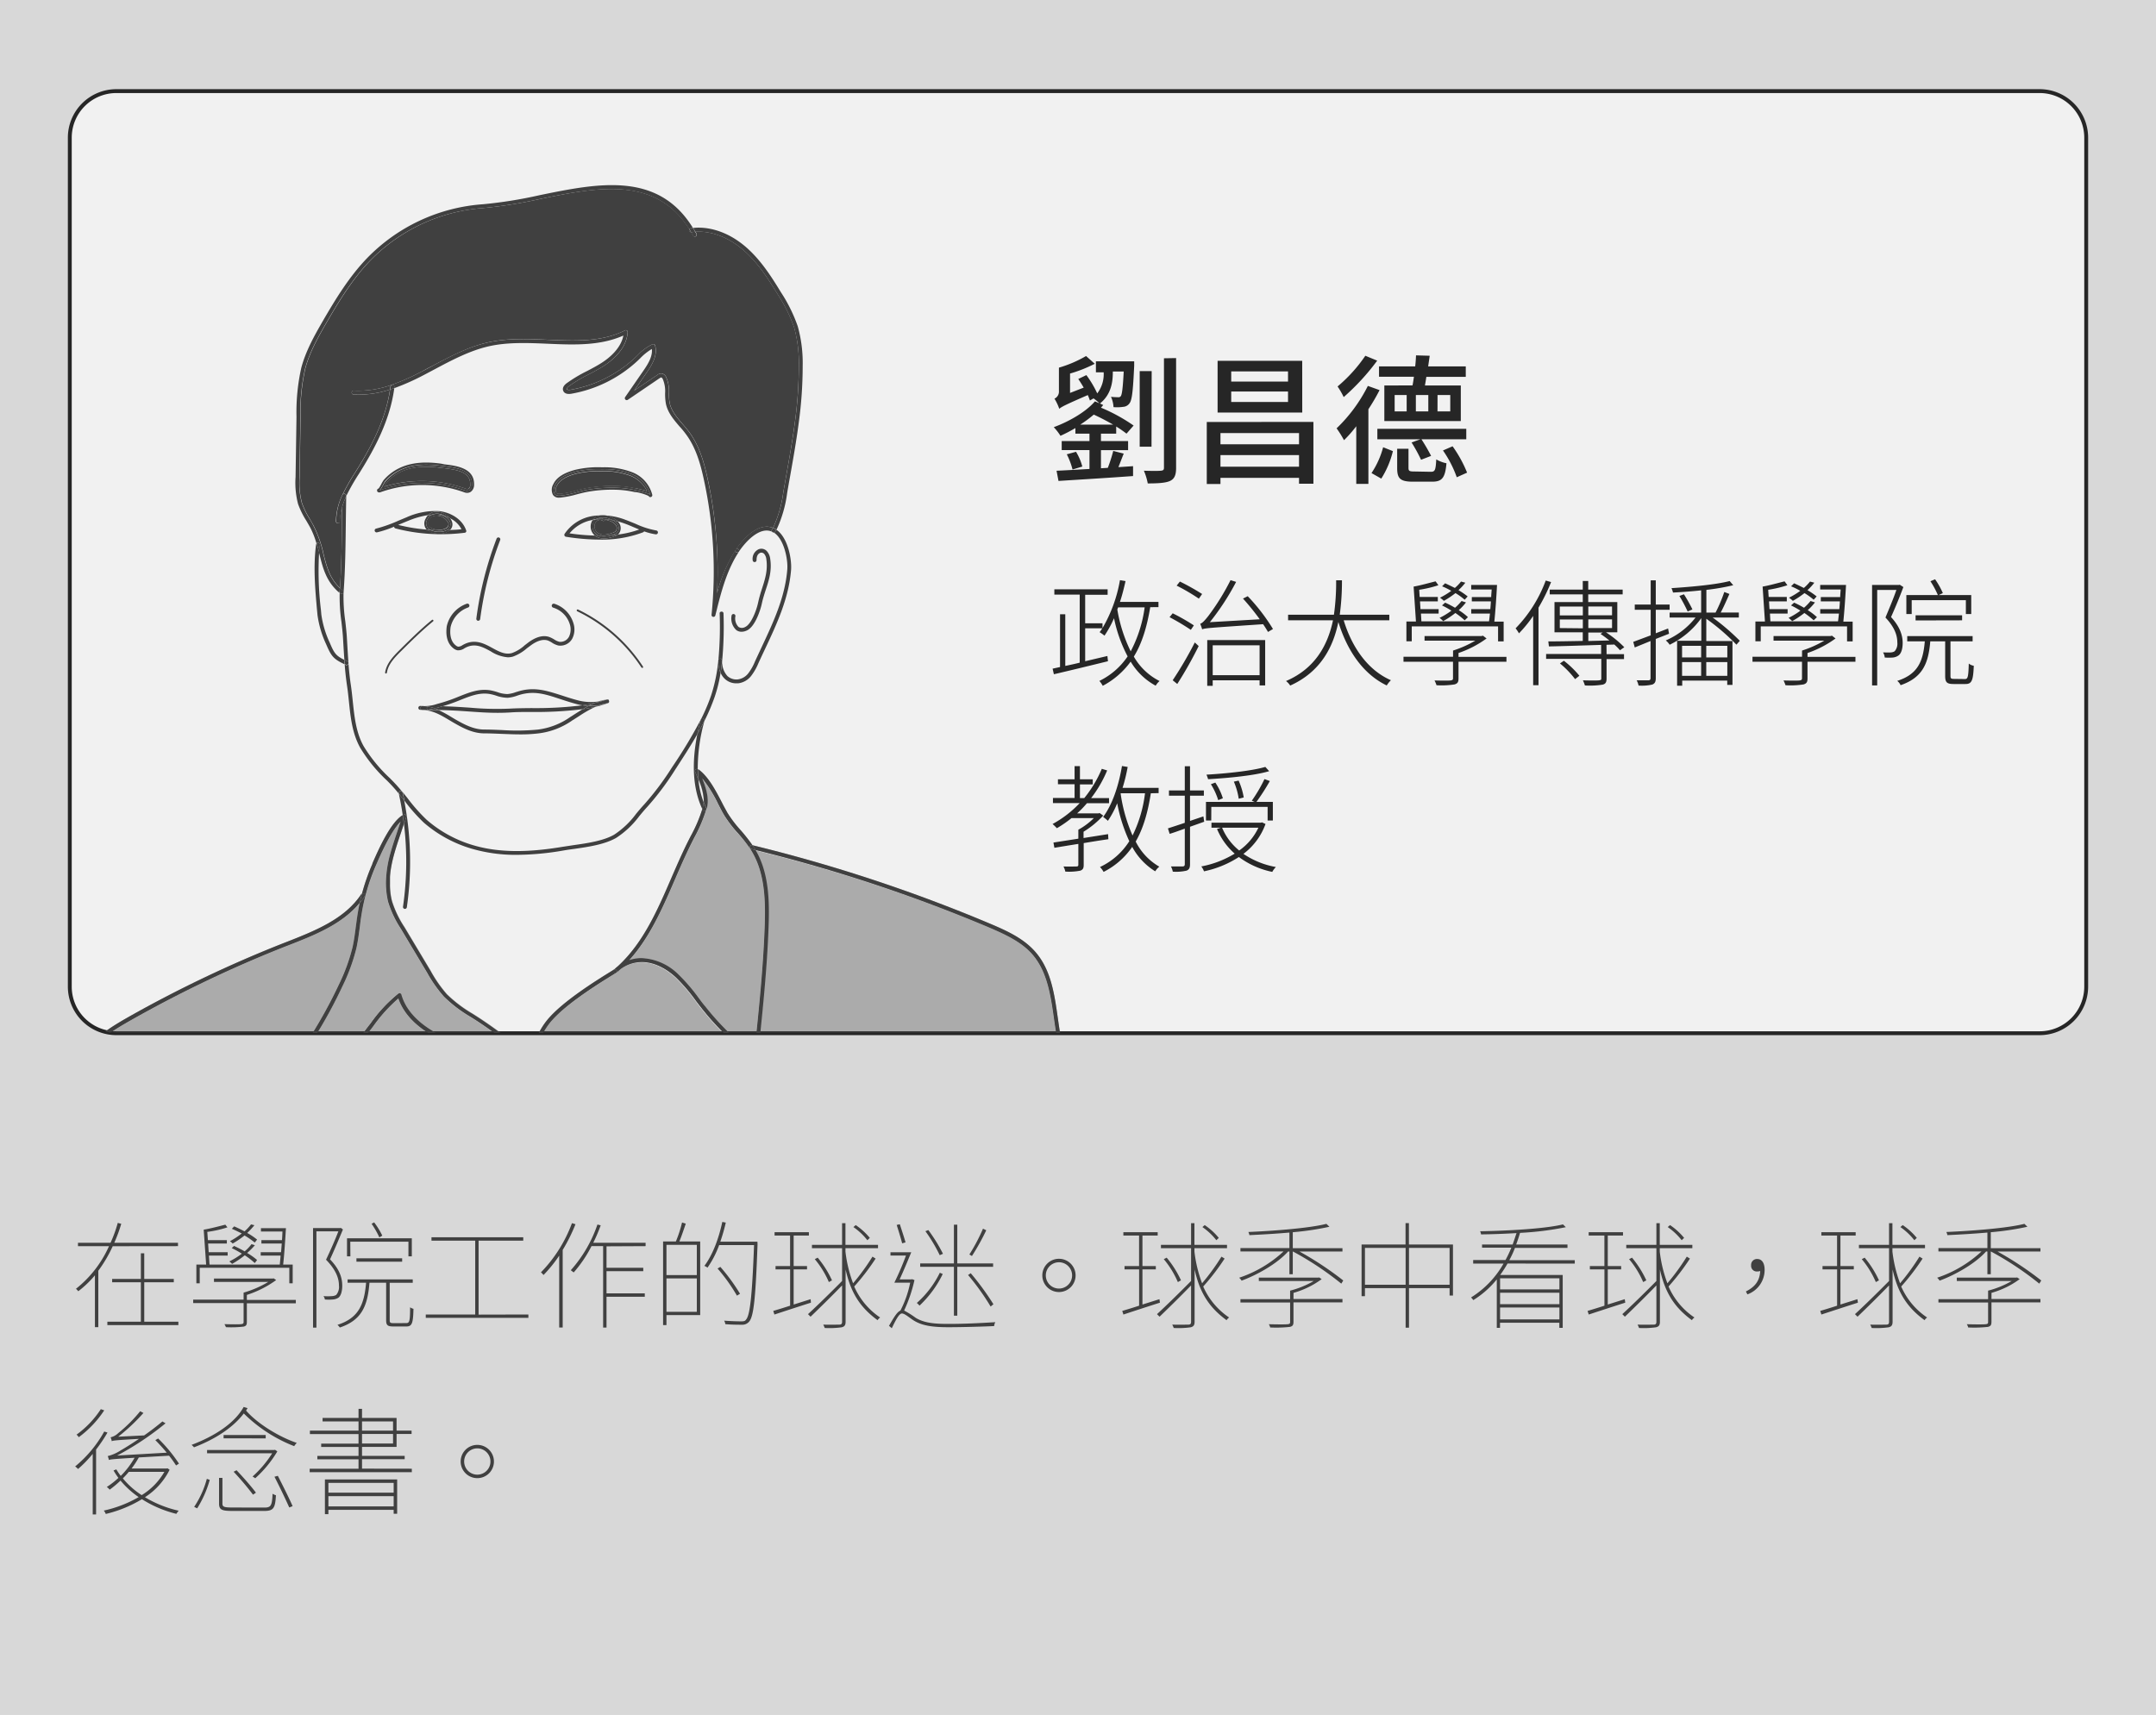 <svg xmlns="http://www.w3.org/2000/svg" viewBox="0 0 556 442.3"><rect x="0" y="0" width="556" height="442.3" fill="#808080" stroke="none"/><defs><style>.cls-2{fill:#f1f1f1}.cls-4{fill:#404040}.cls-5{fill:#262626}</style><clipPath id="clip-path"><rect x="18" y="23.52" width="520" height="242.93" rx="12" fill="none"/></clipPath></defs><path class="cls-2" d="M-1380.74-1037.05h7200v6072h-7200z" id="bg_f1f1f1"/><g id="範例參考"><path d="M0 0v442.3h556V0z" fill="#d8d8d8"/><path class="cls-4" d="M29.07 321.44a35 35 0 0 1-3.72 6.33v14.55h-.87v-13.38a26.53 26.53 0 0 1-4.29 4.11 5.81 5.81 0 0 0-.6-.63 28.94 28.94 0 0 0 8.52-11h-8v-.87h8.4a34 34 0 0 0 1.86-5.13l.9.24a38.46 38.46 0 0 1-1.8 4.89H45.9v.87zM46 340.91v.87H27.69v-.87h8.64v-10.17h-7.41v-.87h7.41v-6.6h.87v6.6h7.62v.87H37.2v10.17zM76.29 336.17H63.66V341c0 .72-.18 1-.81 1.17a26.79 26.79 0 0 1-4.59.15 3.78 3.78 0 0 0-.39-.78c2.25.06 3.87.06 4.32 0s.63-.15.63-.57v-4.86h-13v-.9h13v-1.8a26.48 26.48 0 0 0 6.36-2.76h-14v-.87h15.17l.21-.06.66.45a26.59 26.59 0 0 1-7.56 3.83v1.29h12.63zM51.51 331h-.87v-4.83h2.52l-.63-9c1.68-.27 4.17-.93 5.58-1.29l.54.69a27.9 27.9 0 0 1-5.19 1.17l.15 2.13h4.89v.87h-4.83l.15 2.25h4.89v.87h-4.83l.15 2.31h18.12c.06-.69.15-1.47.21-2.31h-5.13v-.87h5.25c.06-.75.12-1.47.18-2.25h-5.25v-.87h5.31c.06-.75.09-1.53.12-2.22h-5.55v-.87h6.45c-.18 2.88-.42 6.84-.72 9.39h2.46V331h-.87v-4h-23.1zm14.19-5.22a18.46 18.46 0 0 0-2.58-2 23.33 23.33 0 0 1-3.27 2.22 3.86 3.86 0 0 0-.72-.63 20.09 20.09 0 0 0 3.24-2 22.57 22.57 0 0 0-2.61-1.44l.6-.57c.87.42 1.83.87 2.73 1.41a11.38 11.38 0 0 0 1.77-1.86l.87.27a17.61 17.61 0 0 1-2 2A16.12 16.12 0 0 1 66.3 325zm0-5.28a19.79 19.79 0 0 0-2.64-1.83 23.78 23.78 0 0 1-3.06 2.08 2.94 2.94 0 0 0-.72-.6 19.7 19.7 0 0 0 3.06-2c-.84-.42-1.74-.87-2.55-1.2l.6-.63c.84.36 1.77.81 2.67 1.29a13.31 13.31 0 0 0 1.68-1.8l.87.21a19.18 19.18 0 0 1-1.86 2 17 17 0 0 1 2.55 1.71zM88.44 317.12c-1 2.37-2.19 5.25-3.33 7.71 2.52 2.61 3.15 4.83 3.15 6.81 0 1.29-.3 2.58-1 3.09a3.13 3.13 0 0 1-1.41.45 11.93 11.93 0 0 1-2.07 0 1.93 1.93 0 0 0-.36-.87 13.65 13.65 0 0 0 2.19 0 2.4 2.4 0 0 0 1.08-.3 3.16 3.16 0 0 0 .72-2.4c0-1.86-.72-4-3.33-6.69 1.2-2.55 2.37-5.19 3.18-7.32H81.6v24.84h-.87v-25.68h7l.15-.06zm16.32 24.15c.84 0 1-.51 1-4.08a2.06 2.06 0 0 0 .87.39c-.09 3.69-.36 4.56-1.83 4.56h-3.3c-1.5 0-1.92-.27-1.92-1.62v-9.66h-4.3c-.48 6-2 9.66-7.65 11.55a3.31 3.31 0 0 0-.6-.69c5.46-1.74 6.9-5.25 7.38-10.86h-4.77V330h16.8v.87h-5.94v9.66c0 .63.15.75 1 .75zm-14.4-17.22h-.87v-4.65h16.71v4.65h-.87v-3.78h-15zm1.56 1.38v-.87h11.79v.87zm5.91-6.27a24.4 24.4 0 0 0-2-3.51l.66-.36a20.31 20.31 0 0 1 2.1 3.42zM136.26 339.05v.87H109.8v-.87h12.75V320h-11.28v-.87h23.67v.87h-11.52v19.08zM148.41 315.77a44 44 0 0 1-3.3 6.63v20h-.9v-18.53a35 35 0 0 1-4.05 5 3.56 3.56 0 0 0-.66-.69 36 36 0 0 0 8-12.69zm8 5.7V327h9.48v.87h-9.48v5.73h9.87v.87h-9.87v7.95h-.87v-21h-3a32.65 32.65 0 0 1-4.59 6.78l-.75-.57a34.35 34.35 0 0 0 6.87-11.79l.84.21a39.76 39.76 0 0 1-1.92 4.5h13.5v.87zM176.85 315.62c-.51 1.5-1.11 3.3-1.65 4.59h5.37v19h-8.7v2.57H171v-21.57h3.3a32.06 32.06 0 0 0 1.59-4.89zm2.85 5.46h-7.83v7.8h7.83zm0 17.28v-8.61h-7.83v8.61zm15.66-17.43c-.51 14.07-1 18.6-2.16 19.95a2.3 2.3 0 0 1-1.92.81c-.9 0-2.61 0-4.23-.15a2.28 2.28 0 0 0-.3-.9c2 .15 3.78.18 4.41.18s1-.06 1.23-.45c1-1.08 1.56-5.79 2.07-19.23h-9a25.13 25.13 0 0 1-3 5.82 4.09 4.09 0 0 0-.81-.45c2.13-2.82 3.69-7 4.62-11.34l.9.18a47.09 47.09 0 0 1-1.41 4.92h9.57zm-5.31 13.26a46.1 46.1 0 0 0-5-7l.72-.42a49.36 49.36 0 0 1 5.07 6.93zM209.13 336c-3.39 1.08-6.87 2.22-9.42 3.06l-.3-.93c1.2-.36 2.7-.81 4.35-1.35v-9.36H200v-.87h3.75v-7.86h-4v-.87h8.85v.87h-3.93v7.86h3.45v.87h-3.45v9.06l4.38-1.38zm16.68-11.37a59.17 59.17 0 0 1-5.52 7.2 18.61 18.61 0 0 0 6.69 8 2.08 2.08 0 0 0-.66.69c-4.56-3.33-6.93-7.14-8.25-13.08v13.47c0 1-.36 1.26-1 1.44a22.93 22.93 0 0 1-4.38.18 7.13 7.13 0 0 0-.39-.87c2 .06 3.69 0 4.17 0s.69-.18.69-.72v-9.39c-2.85 2.94-5.88 5.91-8.13 8.07l-.66-.66c2.19-2 5.61-5.34 8.79-8.55v-8.46h-7.77v-.87h7.77v-5.58h.87v5.58h8.4v.87h-8.4v.9A34.31 34.31 0 0 0 220 331a57.91 57.91 0 0 0 5-6.87zm-14.94-.24a26.21 26.21 0 0 1 3.69 5.85l-.81.45a23.5 23.5 0 0 0-3.63-5.91zm12.81-4.5a16.45 16.45 0 0 0-3.6-3.39l.6-.51a17.15 17.15 0 0 1 3.63 3.3zM235.83 330.17a38.42 38.42 0 0 1-2.67 7.86 23.51 23.51 0 0 1 3 1.89c2.19 1.32 4.8 1.56 8.46 1.56 4.29 0 8.7-.24 12.06-.45a2.41 2.41 0 0 0-.3 1c-2 .12-8.13.3-11.76.3-3.93 0-6.69-.33-8.94-1.71-1.2-.75-2.34-1.83-3.09-1.83s-1.62 1.77-2.61 3.8l-.72-.62c1.11-1.89 2-3.54 2.94-3.93a26.88 26.88 0 0 0 2.52-7.2h-4.08a74.19 74.19 0 0 0 3-7h-4V323H235c-.9 2.19-2.07 5-3 7h3l.21-.06zm-3.18-9.48c-.33-1.29-.93-3.24-1.41-4.74l.81-.18c.48 1.5 1.14 3.45 1.47 4.68zm10.47 7.92a28 28 0 0 1-6 8.16 3.75 3.75 0 0 0-.69-.69 25.26 25.26 0 0 0 5.94-7.8zm2.88-1.86h-8.7v-.87h8.7v-10h.87v10h9.24v.87h-9.24v12.6H246zm-3.66-3a39.71 39.71 0 0 0-3.69-6.18l.75-.3a41.59 41.59 0 0 1 3.78 6.12zm8 4.65a70.37 70.37 0 0 1 5.85 8l-.72.6a61.16 61.16 0 0 0-5.82-8.13zm4-11.07a59.85 59.85 0 0 1-3.69 6.63l-.66-.39a46.68 46.68 0 0 0 3.51-6.66zM273.09 324.68a4.29 4.29 0 1 1-4.29 4.32 4.29 4.29 0 0 1 4.29-4.32zm0 7.68a3.39 3.39 0 1 0 0-6.78 3.39 3.39 0 1 0 0 6.78zM299.13 336c-3.39 1.08-6.87 2.22-9.42 3.06l-.3-.93c1.2-.36 2.7-.81 4.35-1.35v-9.36H290v-.87h3.75v-7.86h-4.05v-.87h8.85v.87h-3.93v7.86h3.45v.87h-3.45v9.06l4.38-1.38zm16.68-11.37a59.17 59.17 0 0 1-5.52 7.2 18.61 18.61 0 0 0 6.69 8 2.08 2.08 0 0 0-.66.69c-4.56-3.33-6.93-7.14-8.25-13.08v13.47c0 1-.36 1.26-1 1.44a22.93 22.93 0 0 1-4.38.18 7.13 7.13 0 0 0-.39-.87c2 .06 3.69 0 4.17 0s.69-.18.69-.72v-9.39c-2.85 2.94-5.88 5.91-8.13 8.07l-.66-.66c2.19-2 5.61-5.34 8.79-8.55v-8.46h-7.77v-.87h7.77v-5.58h.87v5.58h8.4v.87h-8.4v.9A34.31 34.31 0 0 0 310 331a57.91 57.91 0 0 0 5-6.87zm-14.94-.24a26.21 26.21 0 0 1 3.69 5.85l-.81.45a23.5 23.5 0 0 0-3.63-5.91zm12.81-4.5a16.45 16.45 0 0 0-3.6-3.39l.6-.51a17.15 17.15 0 0 1 3.63 3.3zM332.19 322.79c-2.85 3.18-8 6.06-12 7.53a3.1 3.1 0 0 0-.63-.75 31.53 31.53 0 0 0 11.44-6.78h-11.11v-.87h12.63v-4c-3.45.3-7 .51-10.32.66a2.86 2.86 0 0 0-.27-.81c6.93-.3 15.78-1 20.13-2.1l.78.75a72.1 72.1 0 0 1-9.45 1.41v4.11h12.81v.87h-11.07a84.34 84.34 0 0 1 11.28 7.47l-.51.81a80.58 80.58 0 0 0-12.45-8.28h-.06v5.85h-.87v-5.85zm1.38 12.27h12.63v.87h-12.63v5c0 .84-.21 1.14-.93 1.32a33 33 0 0 1-5.07.15 2.83 2.83 0 0 0-.36-.84c2.55.06 4.26.06 4.83 0s.66-.18.66-.6v-5h-12.81v-.87h12.81v-2.19a23.76 23.76 0 0 0 6.09-2.49h-14.16v-.87H340l.18-.06.66.45a22.44 22.44 0 0 1-7.26 3.54zM374.7 321v13.17h-.87v-1.92h-10.47v10.2h-.87v-10.2H352v2.07h-.87V321h11.34v-5.52h.87V321zm-12.21 10.38v-9.51H352v9.51zm11.34 0v-9.51h-10.47v9.51zM388.77 325.91a32.76 32.76 0 0 1-1.89 2.94H403v13.65h-.87v-1.32h-15.3v1.32H386V330a24.16 24.16 0 0 1-6.06 5.34 5.77 5.77 0 0 0-.57-.69 24.52 24.52 0 0 0 8.37-8.73h-7.83V325h8.34a30.75 30.75 0 0 0 1.5-3.18h-7.55V321h7.89c.36-1 .66-1.95 1-2.94-3.12.18-6.27.3-9.15.33a2.77 2.77 0 0 0-.24-.81c7.29-.12 16.86-.66 21.36-1.77l.75.72A79.85 79.85 0 0 1 392 318c-.3 1-.63 2-1 3h13.23v.87h-13.54a25.39 25.39 0 0 1-1.47 3.18h16.89v.87zm13.38 3.81h-15.3v2.85h15.3zm-15.3 6.66h15.3v-2.94h-15.3zm15.3 3.93v-3.06h-15.3v3.06zM419.13 336c-3.39 1.08-6.87 2.22-9.42 3.06l-.3-.93c1.2-.36 2.7-.81 4.35-1.35v-9.36H410v-.87h3.75v-7.86h-4.05v-.87h8.85v.87h-3.93v7.86h3.45v.87h-3.45v9.06l4.38-1.38zm16.68-11.37a59.17 59.17 0 0 1-5.52 7.2 18.61 18.61 0 0 0 6.69 8 2.08 2.08 0 0 0-.66.69c-4.56-3.33-6.93-7.14-8.25-13.08v13.47c0 1-.36 1.26-1 1.44a22.93 22.93 0 0 1-4.38.18 7.13 7.13 0 0 0-.39-.87c2 .06 3.69 0 4.17 0s.69-.18.69-.72v-9.39c-2.85 2.94-5.88 5.91-8.13 8.07l-.66-.66c2.19-2 5.61-5.34 8.79-8.55v-8.46h-7.77v-.87h7.77v-5.58h.87v5.58h8.4v.87h-8.4v.9A34.31 34.31 0 0 0 430 331a57.91 57.91 0 0 0 5-6.87zm-14.94-.24a26.21 26.21 0 0 1 3.69 5.85l-.81.45a23.5 23.5 0 0 0-3.63-5.91zm12.81-4.5a16.45 16.45 0 0 0-3.6-3.39l.6-.51a17.15 17.15 0 0 1 3.63 3.3zM450.24 333.11c2.31-1.17 3.57-2.7 3.69-5.28a2 2 0 0 1-.72.12 1.45 1.45 0 0 1-1.62-1.59 1.5 1.5 0 0 1 1.59-1.62c1.23 0 1.89 1.11 1.89 2.79a6.71 6.71 0 0 1-4.44 6.33zM479.13 336c-3.39 1.08-6.87 2.22-9.42 3.06l-.3-.93c1.2-.36 2.7-.81 4.35-1.35v-9.36H470v-.87h3.75v-7.86h-4.05v-.87h8.85v.87h-3.93v7.86h3.45v.87h-3.45v9.06l4.38-1.38zm16.68-11.37a59.17 59.17 0 0 1-5.52 7.2 18.61 18.61 0 0 0 6.69 8 2.08 2.08 0 0 0-.66.69c-4.56-3.33-6.93-7.14-8.25-13.08v13.47c0 1-.36 1.26-1 1.44a22.93 22.93 0 0 1-4.38.18 7.13 7.13 0 0 0-.39-.87c2 .06 3.69 0 4.17 0s.69-.18.69-.72v-9.39c-2.85 2.94-5.88 5.91-8.13 8.07l-.66-.66c2.19-2 5.61-5.34 8.79-8.55v-8.46h-7.77v-.87h7.77v-5.58h.87v5.58h8.4v.87h-8.4v.9A34.31 34.31 0 0 0 490 331a57.91 57.91 0 0 0 5-6.87zm-14.94-.24a26.21 26.21 0 0 1 3.69 5.85l-.81.45a23.5 23.5 0 0 0-3.63-5.91zm12.81-4.5a16.45 16.45 0 0 0-3.6-3.39l.6-.51a17.15 17.15 0 0 1 3.63 3.3zM512.19 322.79c-2.85 3.18-8 6.06-12 7.53a3.1 3.1 0 0 0-.63-.75 31.53 31.53 0 0 0 11.44-6.78h-11.11v-.87h12.63v-4c-3.45.3-7 .51-10.32.66a2.86 2.86 0 0 0-.27-.81c6.93-.3 15.78-1 20.13-2.1l.78.75a72.1 72.1 0 0 1-9.45 1.41v4.11h12.81v.87h-11.07a84.34 84.34 0 0 1 11.28 7.47l-.51.81a80.58 80.58 0 0 0-12.45-8.28h-.06v5.85h-.87v-5.85zm1.38 12.27h12.63v.87h-12.63v5c0 .84-.21 1.14-.93 1.32a33 33 0 0 1-5.07.15 2.83 2.83 0 0 0-.36-.84c2.55.06 4.26.06 4.83 0s.66-.18.66-.6v-5h-12.81v-.87h12.81v-2.19a23.76 23.76 0 0 0 6.09-2.49h-14.16v-.87H520l.18-.06.66.45a22.44 22.44 0 0 1-7.26 3.54zM27.72 369.5a39.9 39.9 0 0 1-2.94 4.38v16.74h-.87V375a31.34 31.34 0 0 1-3.78 3.9 5.59 5.59 0 0 0-.75-.66 31.31 31.31 0 0 0 7.5-9zm-.84-5.73a27.1 27.1 0 0 1-6.57 6.93 2.9 2.9 0 0 0-.57-.66 24.82 24.82 0 0 0 6.26-6.57zm16.86 15.33a17.79 17.79 0 0 1-6.36 7.08 29.05 29.05 0 0 0 8.7 3.48 5.67 5.67 0 0 0-.6.81 29.94 29.94 0 0 1-8.88-3.78 32.39 32.39 0 0 1-9.33 3.81 2.56 2.56 0 0 0-.51-.87 31.22 31.22 0 0 0 9-3.48 22.83 22.83 0 0 1-4.68-4.26 27.48 27.48 0 0 1-2.79 2.34 4.18 4.18 0 0 0-.75-.69 21.64 21.64 0 0 0 3-2.34 19.19 19.19 0 0 1-1.26-1.92L30 379a15.06 15.06 0 0 0 1.14 1.68 21.92 21.92 0 0 0 3.57-4.68c-5.46.33-6.18.42-6.63.57a5 5 0 0 0-.3-1 10.76 10.76 0 0 0 3.3-1.44c.78-.45 2.64-1.56 4.74-3-5.91.33-6.63.42-7 .6a3.94 3.94 0 0 0-.3-1 4.27 4.27 0 0 0 2-1.11 37 37 0 0 0 5.63-5.62l.84.45a48.84 48.84 0 0 1-6.51 6.12l6.69-.33c1.56-1.08 3.21-2.34 4.71-3.6l.81.48a75.09 75.09 0 0 1-12.48 8.31l12.79-.74c-.93-1.14-2-2.28-2.94-3.24l.72-.42a38.67 38.67 0 0 1 5.37 6.48l-.75.48a24.58 24.58 0 0 0-1.8-2.52l-7.8.45a24.4 24.4 0 0 1-1.86 2.85H43l.18-.06zm-10.53.54a20.32 20.32 0 0 1-1.53 1.68 21.15 21.15 0 0 0 4.86 4.32 16.94 16.94 0 0 0 5.85-6zM63.84 363.2a7.18 7.18 0 0 1-.39.63c3 3.45 8.58 6.81 13.08 8.34a4.53 4.53 0 0 0-.66.84 38.08 38.08 0 0 1-13-8.43c-2.79 3.66-7.35 6.63-12.84 8.73a4.14 4.14 0 0 0-.63-.63c6.12-2.31 11.16-5.67 13.44-9.78zm-13.77 25.47a24.1 24.1 0 0 0 3.27-7.23l.75.27a28 28 0 0 1-3.24 7.34zM53.4 374h17.34l.18-.06.6.42a29.44 29.44 0 0 1-5.7 6.93 5.46 5.46 0 0 0-.69-.45 28.09 28.09 0 0 0 5.07-6H53.4zm14.76 14.85c1.71 0 2-.48 2.13-3.57a2.86 2.86 0 0 0 .87.39c-.18 3.3-.6 4.05-3 4.05H60c-2.76 0-3.51-.27-3.51-1.92v-6.6h.87v6.63c0 .81.39 1 2.52 1zm.36-18.72v.87H57.66v-.87zM61 379.22c1.74 1.83 3.93 4.32 5 5.79l-.75.51a74.58 74.58 0 0 0-5-5.91zm10.65 1.44c1.32 2.58 3 5.94 3.81 7.83l-.87.33c-.84-1.89-2.49-5.37-3.81-7.92zM106.2 378.83v.9H79.86v-.9h12.6v-2.43H81.84v-.87h10.62v-2.31h-9.63v-.87h9.63v-2.46H79.92V369h12.54v-2.37h-9.27v-.9h9.27v-2.34h.9v2.34h8.91V369h3.87v.87h-3.87v3.33h-8.91v2.31h11v.87h-11v2.43zm-22.41 2.76h18.63v8.85h-.9v-1H84.69v1.11h-.9zm.9.9V385h16.83v-2.52zm16.83 6.06v-2.64H84.69v2.64zM93.36 369h8v-2.37h-8zm0 3.33h8v-2.46h-8zM123.09 372.68a4.29 4.29 0 1 1-4.29 4.32 4.29 4.29 0 0 1 4.29-4.32zm0 7.68a3.39 3.39 0 0 0 0-6.78 3.39 3.39 0 1 0 0 6.78z"/><rect class="cls-2" x="18" y="23.52" width="520" height="242.93" rx="12"/><path class="cls-5" d="M526 267H30a12.52 12.52 0 0 1-12.5-12.5V35.52A12.51 12.51 0 0 1 30 23h496a12.51 12.51 0 0 1 12.5 12.5v218.95A12.52 12.52 0 0 1 526 267zM30 24a11.51 11.51 0 0 0-11.5 11.5v218.95A11.51 11.51 0 0 0 30 266h496a11.51 11.51 0 0 0 11.5-11.5V35.52A11.51 11.51 0 0 0 526 24z"/><path class="cls-5" d="M296.63 156.61c-.87 5.19-2.16 9.39-4.23 12.75a15.9 15.9 0 0 0 6.63 6.3 5 5 0 0 0-1 1.2 16.84 16.84 0 0 1-6.45-6.21 20.9 20.9 0 0 1-7.2 6.24 6.77 6.77 0 0 0-.87-1.26 18.55 18.55 0 0 0 7.29-6.33 36.56 36.56 0 0 1-3.51-9.84 27.53 27.53 0 0 1-2.46 4.5 10.42 10.42 0 0 0-1.26-.9 7.85 7.85 0 0 0 .69-1h-4.41v8.49l5.73-1.35.15 1.35c-5 1.23-10.32 2.52-13.95 3.36l-.33-1.44 1.92-.42v-13.61h1.35v13.32c1.14-.24 2.43-.51 3.72-.84v-17.55h-6.54V152h13.74v1.41h-5.79v7.35h4.47V162a36.9 36.9 0 0 0 4.5-12.36l1.44.24c-.42 1.86-.87 3.66-1.44 5.37h9.93v1.35zm-8.49.6a38.93 38.93 0 0 0 3.45 10.79 34.08 34.08 0 0 0 3.6-11.34h-6.84zM307.1 162.46a59 59 0 0 0-5.49-3.27l.81-1a51.2 51.2 0 0 1 5.46 3.12zm-4.68 13a97 97 0 0 0 5.7-9.75l1 .93a104.08 104.08 0 0 1-5.52 9.78zm1.86-25.46a59.5 59.5 0 0 1 5.73 3.21l-.84 1.2a52 52 0 0 0-5.73-3.36zm17.49 3.78a49 49 0 0 1 6.51 8.46L327 163c-.33-.57-.75-1.26-1.26-2-13.71.93-14.94 1-15.72 1.32a14.16 14.16 0 0 0-.51-1.44c.54-.12 1.23-.9 2.1-2a60.43 60.43 0 0 0 5.73-9.24l1.44.45a64.33 64.33 0 0 1-6.78 10.39l12.87-.75a63.28 63.28 0 0 0-4.32-5.34zm-10.44 11.31h14.94v11.71h-1.44v-1.32h-12.09v1.41h-1.41zm1.41 1.35v7.71h12.09v-7.71zM346.52 160c2.16 7.08 6.3 12.9 12.18 15.45a6.67 6.67 0 0 0-1.08 1.35c-6-2.88-10.17-8.85-12.48-16.38-1.26 6.24-4.44 12.84-12.42 16.41a4.45 4.45 0 0 0-1.08-1.17c7.8-3.33 10.86-9.69 12.12-15.66h-11.58v-1.44H344a60 60 0 0 0 .57-8.88h1.5a63.65 63.65 0 0 1-.57 8.88h12.78V160zM388.49 170.68h-12.36V175c0 .93-.24 1.29-1 1.53a21.63 21.63 0 0 1-4.68.21 7.12 7.12 0 0 0-.51-1.23c2 .06 3.72.06 4.14 0s.63-.15.63-.54v-4.29h-12.77v-1.29h12.78v-1.59a28.39 28.39 0 0 0 5.73-2.55h-13.08v-1.2h14.73l.33-.09.93.72a27 27 0 0 1-7.23 3.75v1h12.36zm-24.42-5.28h-1.38v-5.1h2.46l-.6-9c1.68-.27 4.2-1 5.67-1.35l.72 1a29.9 29.9 0 0 1-4.95 1.17l.12 1.86h4.68v1.14h-4.59l.12 2H371v1.14h-4.56l.12 2H384c.09-.63.15-1.29.24-2h-4.83v-1.14h4.92c.06-.66.12-1.32.15-2h-4.92V154h5c0-.66.09-1.32.12-1.95h-5.28v-1.17h6.66c-.15 2.94-.42 6.84-.69 9.45h2.4v5.1h-1.44v-3.87h-22.26zm13.65-5.4a20.35 20.35 0 0 0-2.4-1.89 23 23 0 0 1-3.15 2.1 6.35 6.35 0 0 0-.93-.84 18.94 18.94 0 0 0 3.06-1.86 21.58 21.58 0 0 0-2.43-1.35l.81-.72a26 26 0 0 1 2.55 1.32 13 13 0 0 0 1.68-1.74l1.14.36a14.31 14.31 0 0 1-1.86 2 15.18 15.18 0 0 1 2.37 1.8zm0-5.31a17.48 17.48 0 0 0-2.37-1.71 23.57 23.57 0 0 1-3 2 6.79 6.79 0 0 0-1-.81 20.33 20.33 0 0 0 2.91-1.77 17.33 17.33 0 0 0-2.37-1.17l.78-.78c.81.36 1.65.78 2.52 1.2a11.72 11.72 0 0 0 1.59-1.65l1.11.3a14.9 14.9 0 0 1-1.77 1.92 20 20 0 0 1 2.37 1.62zM400 150.13a46.42 46.42 0 0 1-3.24 6.6v20h-1.38v-17.87a33.52 33.52 0 0 1-3.66 4.5 9.75 9.75 0 0 0-.87-1.29 35.23 35.23 0 0 0 7.77-12.33zm14.31 18.6h4.5V170h-4.5v5c0 .93-.21 1.38-1 1.59a21 21 0 0 1-4.59.21 9.13 9.13 0 0 0-.51-1.32c2.1.06 3.6.06 4.14 0s.6-.15.6-.54v-5h-14.23v-1.26h14.19v-2.34c-5 .15-9.9.33-13.47.39l-.15-1.29c2.37 0 5.49-.06 8.88-.12v-2.22h-7.29v-7.8h7.29v-2h-8.52v-1.23h8.52v-2.22h1.41v2.22h8.88v1.23h-8.88v2h7.5v7.8h-2.91a28.45 28.45 0 0 1 4.71 3.84l-1.11.78a14.64 14.64 0 0 0-1.53-1.53v.06l-1.95.06zm-12.06-10h5.94v-2.28h-5.94zm5.94 3.33v-2.28h-5.94V162zm-4.89 8.37a24.38 24.38 0 0 1 4 3.87l-1.11.87a24.2 24.2 0 0 0-3.9-4.05zm6.3-14v2.28h6.12v-2.28zm6.12 3.33h-6.12V162h6.12zm-6.12 5.58c1.77-.06 3.6-.09 5.43-.15-.75-.6-1.53-1.17-2.28-1.68l.57-.36h-3.72zM427 164.8v10.11c0 1-.27 1.38-.87 1.65a12 12 0 0 1-3.57.27 5.23 5.23 0 0 0-.48-1.35h3c.33 0 .57-.12.57-.57v-9.57l-4.07 1.66-.39-1.44 4.5-1.68v-6.6h-4.11v-1.35h4.11v-6.24H427v6.24h3.57v1.35H427v6.06l3.18-1.23.24 1.35zm14.67-5.52a57.38 57.38 0 0 1 7 6l-.87 1a55.71 55.71 0 0 0-7.77-6.69v5.76h6.75v11.31h-1.35v-1.11h-11.61v1.32h-1.32v-11.59h6.24v-5.85a21.62 21.62 0 0 1-8.16 6.87 4.83 4.83 0 0 0-1-1.11 19.64 19.64 0 0 0 7.68-5.91h-6.69V158h8.13v-5.73c-2.46.27-5 .45-7.26.57a5.7 5.7 0 0 0-.39-1.14c5.19-.33 11.64-.93 15-1.83l.93 1.08a58.39 58.39 0 0 1-6.93 1.2V158h2.37a39.13 39.13 0 0 0 2.25-5.31l1.32.51c-.69 1.56-1.5 3.42-2.25 4.8h4.68v1.29zm-7.41-6a39.06 39.06 0 0 1 2.19 3.9l-1.23.54a38.39 38.39 0 0 0-2.13-4zm-.48 13.29v3h4.92v-3zm0 7.74h4.92v-3.54h-4.92zm11.67-7.74h-5.43v3h5.43zm0 7.74v-3.54h-5.43v3.54zM478.49 170.68h-12.36V175c0 .93-.24 1.29-1 1.53a21.63 21.63 0 0 1-4.68.21 7.12 7.12 0 0 0-.51-1.23c2 .06 3.72.06 4.14 0s.63-.15.63-.54v-4.29h-12.77v-1.29h12.78v-1.59a28.39 28.39 0 0 0 5.73-2.55h-13.08v-1.2h14.73l.33-.09.93.72a27 27 0 0 1-7.23 3.75v1h12.36zm-24.42-5.28h-1.38v-5.1h2.46l-.6-9c1.68-.27 4.2-1 5.67-1.35l.72 1a29.9 29.9 0 0 1-4.95 1.17l.12 1.86h4.68v1.14h-4.59l.12 2H461v1.14h-4.56l.12 2H474c.09-.63.15-1.29.24-2h-4.83v-1.14h4.92c.06-.66.12-1.32.15-2h-4.92V154h5c0-.66.09-1.32.12-1.95h-5.28v-1.17h6.66c-.15 2.94-.42 6.84-.69 9.45h2.4v5.1h-1.44v-3.87h-22.26zm13.65-5.4a20.35 20.35 0 0 0-2.4-1.89 23 23 0 0 1-3.15 2.1 6.35 6.35 0 0 0-.93-.84 18.94 18.94 0 0 0 3.06-1.86 21.58 21.58 0 0 0-2.43-1.35l.81-.72a26 26 0 0 1 2.55 1.32 13 13 0 0 0 1.68-1.74l1.14.36a14.31 14.31 0 0 1-1.86 2 15.18 15.18 0 0 1 2.37 1.8zm0-5.31a17.48 17.48 0 0 0-2.37-1.71 23.57 23.57 0 0 1-3 2 6.79 6.79 0 0 0-1-.81 20.33 20.33 0 0 0 2.91-1.77 17.33 17.33 0 0 0-2.37-1.17l.78-.78c.81.36 1.65.78 2.52 1.2a11.72 11.72 0 0 0 1.59-1.65l1.11.3a14.9 14.9 0 0 1-1.77 1.92 20 20 0 0 1 2.37 1.62zM490.85 151.42c-.9 2.43-2.1 5.34-3.18 7.74 2.34 2.55 3 4.77 3 6.69 0 1.41-.33 2.7-1.11 3.24a3.06 3.06 0 0 1-1.44.51 15.89 15.89 0 0 1-2.07 0 2.89 2.89 0 0 0-.45-1.32c.78 0 1.47.06 2 0a2 2 0 0 0 1-.3 2.93 2.93 0 0 0 .69-2.28c0-1.77-.66-3.87-3.06-6.42 1-2.4 2.1-5 2.82-7.11h-4.95v24.63h-1.32v-25.92h6.9l.24-.06zm15.87 23.73c.75 0 .9-.51 1-4a2.64 2.64 0 0 0 1.29.57c-.15 3.78-.51 4.71-2.13 4.71h-3.06c-1.74 0-2.19-.42-2.19-2.1v-8.91h-3.84c-.48 5.76-2 9.36-7.65 11.31a3.19 3.19 0 0 0-.87-1.11c5.31-1.71 6.66-5 7.11-10.2h-4.53v-1.35h16.86v1.35H503v8.91c0 .66.15.78.93.78zM493 158.38h-1.38v-4.89h8.13a23.24 23.24 0 0 0-1.92-3.57l1.2-.51a20.43 20.43 0 0 1 2 3.57l-1.08.51h8.4v4.89h-1.38v-3.57H493zm1 1.65v-1.32h12V160zM285.83 216.46c-2.13.3-4.29.66-6.36 1v5.58c0 .9-.18 1.26-.87 1.53a14.94 14.94 0 0 1-3.87.24 4.69 4.69 0 0 0-.48-1.32c1.65.06 2.94 0 3.33 0s.51-.12.51-.45v-5.37c-2.31.36-4.44.72-6.18 1l-.24-1.35 6.42-1v-2.31a17.78 17.78 0 0 0 4-3h-5.76a29.23 29.23 0 0 1-3.78 2.61 12.83 12.83 0 0 0-1.11-1.08 27.93 27.93 0 0 0 7-5.4h-6.9v-1.32h5.58v-3.54h-4.29V201h4.29v-3.39h1.38V201h3.3v1.32h-3.3v3.54h1.11a30.84 30.84 0 0 0 4.53-7.56l1.38.42a31.54 31.54 0 0 1-4.14 7.14H286v1.32h-5.7a25.89 25.89 0 0 1-2.52 2.61h5.52l.27-.09.93.66a23.5 23.5 0 0 1-5.07 4.17v1.62l6.33-1zm10.95-11.85c-.78 5.07-2 9.15-3.9 12.45a15.38 15.38 0 0 0 6.09 6.48 4.52 4.52 0 0 0-1.05 1.2 16.73 16.73 0 0 1-5.94-6.3 19.63 19.63 0 0 1-7.38 6.45 5.92 5.92 0 0 0-.93-1.26 17.84 17.84 0 0 0 7.56-6.66 41.59 41.59 0 0 1-3.12-9.78 24.65 24.65 0 0 1-2.4 4.53 9.65 9.65 0 0 0-1.23-1c2.34-3.12 4-8 4.86-13.14l1.47.24a43 43 0 0 1-1.32 5.4h9.3v1.35zm-7.77.18a40.75 40.75 0 0 0 3.06 10.71 33.82 33.82 0 0 0 3.21-10.89H289zM306.89 213.25v9.66c0 1-.27 1.38-.87 1.65a12 12 0 0 1-3.57.27 5.23 5.23 0 0 0-.48-1.35h3c.33 0 .57-.12.57-.57v-9.18c-1.41.51-2.73 1-3.9 1.35l-.45-1.41c1.17-.39 2.7-.87 4.35-1.44v-7h-4.08v-1.35h4.08v-6.24h1.35v6.24h3.57v1.35h-3.57v6.51l3.45-1.17.21 1.38zm19.47-.72a16.73 16.73 0 0 1-5.7 7.71 21.66 21.66 0 0 0 8.37 3.39 5.48 5.48 0 0 0-.93 1.26 21.74 21.74 0 0 1-8.61-3.84 26.31 26.31 0 0 1-9 3.69 4.74 4.74 0 0 0-.69-1.26 25.66 25.66 0 0 0 8.61-3.3 17.34 17.34 0 0 1-4.56-6.36l1-.33h-2.43v-1.29h12.75l.27-.09zm-14-.9H311v-4.8h12.54l-.72-.3a38.27 38.27 0 0 0 3.27-5.58l1.38.51a55.4 55.4 0 0 1-3.45 5.37h4.23v4.8h-1.35v-3.51h-14.52zm14.94-12.72c-3.81 1.14-10.47 1.77-15.75 2.07a9.13 9.13 0 0 0-.42-1.17c5.25-.3 11.85-1 15.18-2zm-13.14 7.47a17.58 17.58 0 0 0-1.89-4.11l1.14-.42a15.48 15.48 0 0 1 1.95 4.05zm1 7.11a14.94 14.94 0 0 0 4.41 5.88 14.94 14.94 0 0 0 4.95-5.88zm4.29-7.47a17.74 17.74 0 0 0-1.26-4.41l1.23-.27a17.69 17.69 0 0 1 1.32 4.35zM292.49 93.2v1.12c-.29 6.3-.54 8.82-1.19 9.68a2.14 2.14 0 0 1-1.65.94 10.73 10.73 0 0 1-2.49.07 7.42 7.42 0 0 0-.65-2.66 14 14 0 0 0 1.77.1.74.74 0 0 0 .79-.32c.29-.5.5-2.09.72-6.3h-2.81v.11c0 2.48-.36 5.76-3.31 8.13l.83.4c-.18.25-.4.47-.58.68a44.56 44.56 0 0 1 8.42 4.61l-1.83 2.09a30.31 30.31 0 0 0-2.66-1.84v1.84h-3.93v1.91h7v2.34h-7v4.68l1.77-.11a39.08 39.08 0 0 0 1.4-4.36l2.7.69c-.47 1.18-.94 2.44-1.37 3.49l3.78-.25v2.55c-6.95.51-14.26.94-19.23 1.26l-.5-2.63c2.34-.1 5.26-.28 8.49-.46v-4.86h-7.16v-2.34h7.16v-1.91h-3.63v-1.44a39.05 39.05 0 0 1-3.85 2 14.37 14.37 0 0 0-1.73-2.23c3.85-1.41 8.24-3.89 10.62-6.66l1.15.5a11.17 11.17 0 0 0-1.51-1.26l-.94.54c-.14-.43-.32-.9-.54-1.4-5.79 2.52-6.73 3-7.38 3.56v-.07a12.71 12.71 0 0 0-1.22-2.56 2 2 0 0 0 1.15-2v-6a31.17 31.17 0 0 0 7-3l2.24 2a35.53 35.53 0 0 1-6.37 2.52v5l3.52-1.37c-.46-.79-.93-1.55-1.4-2.23l2.09-1a26.58 26.58 0 0 1 2.8 4.72 8.12 8.12 0 0 0 1.66-5.44h-2V93.2zm-15 23.33a14.15 14.15 0 0 1 1.62 3.81l-2.52.76a18.84 18.84 0 0 0-1.48-3.92zm9.58-7c-1.62-.93-3.42-1.87-5-2.59a32.36 32.36 0 0 1-3.5 2.59zm9.89 5.69h-3.05v-19.5H297zm6.34-22.86v28.33c0 1.91-.47 2.84-1.55 3.35s-2.95.65-5.76.65a15.49 15.49 0 0 0-1-3.28c2 .07 3.81.07 4.39 0s.79-.18.79-.8v-28.2zM338.71 108.83v15.94H335v-1.51h-20.26v1.58h-3.53v-16zm-2.88-2.42H314V93.06h21.82zm-21.09 5.3v2.88H335v-2.88zm20.26 8.67v-3h-20.26v3zm-2.84-24.58h-14.65v2.62h14.65zm0 5.18h-14.65v2.7h14.65zM355.77 100.62a49.71 49.71 0 0 1-2.88 4.93v19.26h-3.13v-14.87a32.19 32.19 0 0 1-3.16 3.6 27.64 27.64 0 0 0-1.91-3.06 39.92 39.92 0 0 0 8.06-10.94zm-.61-7.6a59 59 0 0 1-8.64 9.4 20.25 20.25 0 0 0-1.58-2.74 38.75 38.75 0 0 0 7.16-7.92zm-1.47 29a22.37 22.37 0 0 0 3-6.66l2.52 1a23.64 23.64 0 0 1-3 7.09zm24.44-8.71h-11.56a47.81 47.81 0 0 1 2.49 4.28l-2.59 1a41.17 41.17 0 0 0-2.45-4.47l2.3-.82H355.2v-2.7h22.93zm-13.86-13.9c.14-.68.25-1.44.36-2.23h-9V94.5h9.33c.11-1 .18-2 .21-2.84l3.53.1-.4 2.74h9.7v2.7h-10.17c-.11.83-.25 1.55-.36 2.23h9.25v9.18H357v-9.18zm-1.51 2.48h-3.1v4.22h3.1zm6.22 19.8c1.08 0 1.26-.39 1.41-3.2a8.56 8.56 0 0 0 2.63 1c-.33 3.82-1.16 4.75-3.71 4.75h-4.93c-3.28 0-4.07-.82-4.07-3.49v-5h2.92v4.93c0 .82.25.93 1.51.93zm-.64-19.8h-3.21v4.22h3.21zm2.37 4.22H374v-4.22h-3.28zm3.89 9a32.61 32.61 0 0 1 3.74 6.8l-2.66 1.19a29 29 0 0 0-3.56-6.91z"/><g clip-path="url(#clip-path)"><g opacity=".4"><path class="cls-4" d="M289.52 335.25c.53.63.26 1.79-.71 3-1.5 1.81-4.08 2-6.65 1.86-12.87-.53-27.82-.92-42.47 1.06-6.63.89-13.31 2.29-19.76 3.64-3.6.76-7.32 1.54-11 2.22-19.79 3.69-40.1 4.86-60.45 4.86-6.26 0-12.52-.11-18.77-.29a.52.52 0 0 0 .49-.51v-.49c26.39.75 52.92.23 78.55-4.55 3.67-.68 7.38-1.46 11-2.22 6.47-1.35 13.16-2.75 19.83-3.65 14.72-2 29.73-1.6 42.64-1.07 2.15.09 4.56.05 5.84-1.5.74-.9.81-1.57.72-1.69s-.3-.08-1 .3a.52.52 0 0 1-.47 0 .54.54 0 0 1-.28-.38c-1.78-12-4.68-24-7.48-35.63-2.87-11.93-5.85-24.27-7.63-36.63l-.13-.91c-.84-5.91-1.71-12-5.49-16.42-2.83-3.3-7-5.22-11.29-7.05a402.63 402.63 0 0 0-60.18-19.95c-.15-.27-.32-.54-.49-.8l-.3-.44a404 404 0 0 1 61.35 20.27c4.46 1.88 8.7 3.85 11.67 7.32 4 4.63 4.86 10.88 5.72 16.93l.13.91c1.77 12.31 4.74 24.63 7.61 36.54 2.76 11.42 5.6 23.23 7.4 35 .92-.3 1.39.02 1.6.27z"/><path class="cls-4" d="M288.76 335.89c.09.12 0 .79-.72 1.69-1.28 1.55-3.69 1.59-5.84 1.5-12.91-.53-27.92-.93-42.64 1.07-6.67.9-13.36 2.3-19.83 3.65-3.6.76-7.31 1.54-11 2.22-25.63 4.78-52.16 5.3-78.55 4.55 0-1.54-.06-3-.09-4.35-.13-6.71-.23-12-.71-19.61a135.05 135.05 0 0 1 1.83-32.3 110 110 0 0 1 4.3-15.46l.48-1.45c.29-.87.56-1.75.83-2.62 1.25-4.05 2.54-8.24 5.43-11.5 3.79-4.26 11.26-9 16.55-12.26a.12.12 0 0 0 .05-.05c.36-.28.7-.59 1.05-.9a9.26 9.26 0 0 1 5.17-1.83c3-.14 6.23 1.28 9.12 3.93a44.6 44.6 0 0 1 5.14 6c.52.68 1 1.37 1.58 2.05a70 70 0 0 0 11.64 11.63 2.63 2.63 0 0 0 1.52.68 1.34 1.34 0 0 0 .63-.16 2.08 2.08 0 0 0 .86-1.71c1.06-10.27 2.17-20.89 2.55-31.39.24-6.5.18-13.89-3.36-19.94A402.63 402.63 0 0 1 255 239.19c4.33 1.83 8.46 3.75 11.29 7.05 3.78 4.41 4.65 10.51 5.49 16.42l.13.91c1.78 12.36 4.76 24.7 7.63 36.63 2.8 11.62 5.7 23.63 7.48 35.63a.54.54 0 0 0 .28.38.52.52 0 0 0 .47 0c.69-.4.97-.34.99-.32z"/><path class="cls-4" d="M194.84 219.24c3.54 6 3.6 13.44 3.36 19.94-.38 10.5-1.49 21.12-2.55 31.39a2.08 2.08 0 0 1-.86 1.71 1.34 1.34 0 0 1-.63.16 2.63 2.63 0 0 1-1.52-.68A70 70 0 0 1 181 260.13c-.54-.68-1.06-1.37-1.58-2.05a44.6 44.6 0 0 0-5.14-6c-2.89-2.65-6.14-4.07-9.12-3.93A9.26 9.26 0 0 0 160 250c-.35.31-.69.62-1.05.9a.48.48 0 0 0 .07-.6.5.5 0 0 0-.69-.17 9.79 9.79 0 0 1 1-.9c6.56-6 10.25-14.53 13.82-22.8 1.33-3.06 2.7-6.22 4.19-9.22l.78-1.52a34.76 34.76 0 0 0 3.19-7.71c.6-2.52-.71-5.68-1.77-8.22l-.29-.7a.5.5 0 0 1 .16-.58.49.49 0 0 1 .6 0c2.59 1.83 4.45 5.41 6.09 8.56.49 1 1 1.86 1.41 2.64a32.1 32.1 0 0 0 3.59 4.7 42.24 42.24 0 0 1 2.94 3.65H194a.5.5 0 1 0-.24 1zm2.36 19.9c.24-6.64.18-14.21-3.69-20.16a38.76 38.76 0 0 0-3.15-4 32.6 32.6 0 0 1-3.7-4.84c-.47-.8-.94-1.72-1.44-2.69a33.84 33.84 0 0 0-4.19-6.75c.95 2.39 1.82 5.1 1.27 7.47a36.31 36.31 0 0 1-3.28 7.93c-.26.51-.52 1-.77 1.52-1.49 3-2.85 6.12-4.17 9.17-3.19 7.37-6.47 14.95-11.8 20.86a9.82 9.82 0 0 1 2.84-.52h.37c3.16 0 6.5 1.48 9.46 4.2a45.46 45.46 0 0 1 5.26 6.13l1.57 2A69.59 69.59 0 0 0 193.26 271c.48.38.85.53 1.06.42s.29-.56.33-.93c1.07-10.27 2.17-20.88 2.55-31.35z"/><path class="cls-4" d="M193.51 219c3.87 6 3.93 13.52 3.69 20.16-.38 10.47-1.48 21.08-2.55 31.33 0 .37-.11.81-.33.93s-.58 0-1.06-.42a69.59 69.59 0 0 1-11.48-11.47l-1.57-2a45.46 45.46 0 0 0-5.26-6.13c-3-2.72-6.3-4.2-9.46-4.2h-.37a9.82 9.82 0 0 0-2.84.52c5.33-5.91 8.61-13.49 11.8-20.86 1.32-3.05 2.68-6.2 4.17-9.17.25-.51.51-1 .77-1.52a36.31 36.31 0 0 0 3.28-7.93c.55-2.37-.32-5.08-1.27-7.47a33.84 33.84 0 0 1 4.19 6.75c.5 1 1 1.89 1.44 2.69a32.6 32.6 0 0 0 3.7 4.84 38.76 38.76 0 0 1 3.15 3.95zM194.35 218.44c.17.26.34.53.49.8l-1.08-.27a.5.5 0 1 1 .24-1h.05zM159 250.28a.48.48 0 0 1-.07.6.12.12 0 0 1-.05.05.51.51 0 0 1-.68-.05.5.5 0 0 1 0-.69.46.46 0 0 1 .07-.07.5.5 0 0 1 .73.16z"/><path class="cls-4" d="M158.89 250.93c-5.29 3.22-12.76 8-16.55 12.26-2.89 3.26-4.18 7.45-5.43 11.5-.27.87-.54 1.75-.83 2.62l-.15-.05a.52.52 0 0 0-.08-.51 1.94 1.94 0 0 1-.37-.84c.16-.5.32-1 .47-1.52 1.29-4.15 2.61-8.44 5.65-11.86 3.87-4.35 11.41-9.19 16.75-12.45a.46.46 0 0 0-.07.07.5.5 0 0 0 0 .69.51.51 0 0 0 .61.09zM136 277.35l-.48 1.45a110 110 0 0 0-4.3 15.46 135.05 135.05 0 0 0-1.83 32.3c.48 7.6.58 12.9.71 19.61 0 1.37 0 2.81.09 4.35h-1c0-1.52-.06-2.95-.09-4.31-.12-6.7-.22-12-.71-19.56a136.1 136.1 0 0 1 1.85-32.55 110.37 110.37 0 0 1 4.33-15.59l.39-1.15.13.1a.51.51 0 0 0 .31.11.54.54 0 0 0 .36-.14.51.51 0 0 0 .11-.16z"/><path class="cls-4" d="M135.8 276.79a.52.52 0 0 1 .08.51.51.51 0 0 1-.11.16.54.54 0 0 1-.36.14.51.51 0 0 1-.31-.11l-.13-.1.1-.31.36-1.13a1.94 1.94 0 0 0 .37.84z"/><path class="cls-4" d="M135.43 276l-.36 1.13-.1.31c-3.8-3-8.58-4.6-13.21-6.13-1.51-.49-3.07-1-4.57-1.56-5.43-2-12.25-5.74-14.46-12.18a39.86 39.86 0 0 0-6.43 7.1c-.52.68-1 1.35-1.56 2-2.43 3.06-5.8 6.75-10.28 8.08-3.95 1.17-8.14.39-11.84-.31a.49.49 0 0 1-.41-.52.5.5 0 0 1 .46-.47c3.3-.24 5.7-3.4 7.43-6.13A122.43 122.43 0 0 0 87.38 254a48.43 48.43 0 0 0 3.54-9.67c.4-1.77.63-3.61.86-5.4.14-1 .27-2.07.44-3.1s.33-1.94.54-2.9a19.68 19.68 0 0 0 1.26-1.7.51.51 0 0 0-.14-.7.48.48 0 0 0-.54 0 53.52 53.52 0 0 1 2.7-7.72v-.11c1.53-3.5 4.72-10.78 8-12.56a.48.48 0 0 1 .55 0 .5.5 0 0 1 .17.53c-.37 1.21-.81 2.5-1.25 3.81-1.33 3.9-2.69 7.93-2.91 11.62v1.78a17.15 17.15 0 0 0 .51 4.48 26.48 26.48 0 0 0 3.21 6.7l6.77 11.32a34.19 34.19 0 0 0 4.17 6 34.2 34.2 0 0 0 6.65 5.05l1.12.71a106.89 106.89 0 0 1 9.56 6.95 6.81 6.81 0 0 1 2.62 3.34 7.52 7.52 0 0 1 .17 2 7 7 0 0 0 .05 1.57zm-1.09-1.55a7 7 0 0 0-.13-1.74 6.1 6.1 0 0 0-2.29-2.82 110.42 110.42 0 0 0-9.47-6.88l-1.11-.71a34.8 34.8 0 0 1-6.84-5.2 34.78 34.78 0 0 1-4.31-6.13l-6.77-11.31a27.59 27.59 0 0 1-3.32-7 21 21 0 0 1-.49-6.57 29.65 29.65 0 0 1 1.08-6c.55-2 1.24-4 1.88-5.92.26-.76.51-1.52.75-2.25-2.57 2.58-5.13 8.43-6.32 11.14v.11A52.42 52.42 0 0 0 93.2 236c-.16 1-.29 2-.42 3.08-.24 1.81-.48 3.67-.88 5.49a48.9 48.9 0 0 1-3.62 9.87 120.18 120.18 0 0 1-7.34 13.41c-1.44 2.29-3.35 4.87-5.91 6a20.44 20.44 0 0 0 9.14-.07C88.39 272.5 91.61 269 94 266c.52-.66 1-1.33 1.55-2a37.34 37.34 0 0 1 7.19-7.72.48.48 0 0 1 .46-.07.48.48 0 0 1 .31.34c1.84 6.46 8.66 10.2 14.06 12.2 1.49.55 3 1.06 4.54 1.55 4.24 1.4 8.6 2.84 12.3 5.39a11.23 11.23 0 0 1-.07-1.29z"/><path class="cls-4" d="M135 277.39l-.39 1.15a110.37 110.37 0 0 0-4.33 15.59 136.1 136.1 0 0 0-1.85 32.55c.49 7.58.59 12.86.71 19.56 0 1.36 0 2.79.09 4.31-11.23-.33-22.43-.89-33.52-1.44-27.93-1.38-56.81-2.82-84.73-.6l7.58-63.72c.43-3.61.88-7.35 2.56-10.62 2.58-5 7.7-8.22 12.73-11.05a317.28 317.28 0 0 1 39.8-19l.6-.23c6.88-2.71 14-5.49 18.54-11-.21 1-.39 1.93-.54 2.9s-.3 2.07-.44 3.1c-.23 1.79-.46 3.63-.86 5.4a48.43 48.43 0 0 1-3.57 9.71 122.43 122.43 0 0 1-7.28 13.3c-1.73 2.73-4.13 5.89-7.43 6.13a.5.5 0 0 0-.46.47.49.49 0 0 0 .41.52c3.7.7 7.89 1.48 11.84.31 4.48-1.33 7.85-5 10.28-8.08.53-.66 1-1.33 1.56-2a39.86 39.86 0 0 1 6.43-7.1c2.21 6.44 9 10.17 14.46 12.18 1.5.55 3.06 1.07 4.57 1.56 4.63 1.5 9.41 3.07 13.24 6.1z"/><path class="cls-4" d="M134.21 272.66a7 7 0 0 1 .13 1.74 11.23 11.23 0 0 0 0 1.3c-3.7-2.55-8.06-4-12.3-5.39-1.5-.49-3-1-4.54-1.55-5.4-2-12.22-5.74-14.06-12.2a.48.48 0 0 0-.31-.34.48.48 0 0 0-.46.07 37.34 37.34 0 0 0-7.16 7.71c-.52.67-1 1.34-1.55 2-2.35 2.95-5.57 6.49-9.79 7.74a20.44 20.44 0 0 1-9.14.07c2.56-1.14 4.47-3.72 5.91-6a120.18 120.18 0 0 0 7.34-13.41 48.9 48.9 0 0 0 3.62-9.87c.4-1.82.64-3.68.88-5.49.13-1 .26-2 .42-3.08a52.42 52.42 0 0 1 3.8-12.77v-.11c1.19-2.71 3.75-8.56 6.32-11.14-.24.73-.49 1.49-.75 2.25-.64 1.89-1.33 3.9-1.88 5.92a29.65 29.65 0 0 0-1.08 6 21 21 0 0 0 .49 6.57 27.59 27.59 0 0 0 3.32 7l6.77 11.31a34.78 34.78 0 0 0 4.31 6.13 34.8 34.8 0 0 0 6.84 5.2l1.11.71a110.42 110.42 0 0 1 9.47 6.88 6.1 6.1 0 0 1 2.29 2.75zM130.2 350.57v.49a.52.52 0 0 1-.49.51.49.49 0 0 1-.5-.49v-.53z"/><path class="cls-4" d="M129.21 351.08a.49.49 0 0 0 .5.49c-11.42-.33-22.8-.9-34.08-1.46-28.1-1.39-57.16-2.83-85.21-.55a.53.53 0 0 1-.4-.15.56.56 0 0 1-.14-.41l7.66-64.32c.42-3.53.9-7.54 2.66-11 2.71-5.27 8-8.55 13.12-11.46a318.61 318.61 0 0 1 39.93-19l.6-.23c7.41-2.91 15.07-5.92 19.33-12.36a.43.43 0 0 1 .16-.14c-.21.8-.41 1.6-.58 2.4-4.57 5.54-11.66 8.32-18.54 11l-.6.23a317.28 317.28 0 0 0-39.8 19c-5 2.83-10.15 6-12.73 11.05-1.68 3.27-2.13 7-2.56 10.62L11 348.51c27.92-2.22 56.8-.78 84.73.6 11.09.55 22.29 1.11 33.52 1.44-.05.17-.04.35-.04.53z"/><path class="cls-4" d="M93.88 230.51a.51.51 0 0 1 .14.7 19.68 19.68 0 0 1-1.26 1.7c.17-.8.37-1.6.58-2.4a.48.48 0 0 1 .54 0z"/></g><path class="cls-4" d="M289.52 335.25c.53.63.26 1.79-.71 3-1.5 1.81-4.08 2-6.65 1.86-12.87-.53-27.82-.92-42.47 1.06-6.63.89-13.3 2.29-19.75 3.64-3.6.76-7.33 1.54-11 2.22-19.79 3.69-40.1 4.85-60.45 4.85q-9.37 0-18.74-.28a.52.52 0 0 0 .46-.51v-.49c26.39.75 52.92.23 78.55-4.55 3.67-.68 7.39-1.46 11-2.22 6.47-1.35 13.16-2.75 19.83-3.66 14.73-2 29.73-1.59 42.64-1.06 2.15.09 4.56.05 5.84-1.5.74-.9.81-1.57.72-1.69s-.3-.08-1 .3a.52.52 0 0 1-.47 0 .54.54 0 0 1-.28-.38c-1.78-12-4.68-24-7.48-35.63-2.87-11.93-5.85-24.27-7.63-36.63l-.13-.91c-.84-5.9-1.71-12-5.49-16.42-2.83-3.3-7-5.21-11.29-7.05a402.24 402.24 0 0 0-60.18-19.95c-.15-.27-.32-.54-.49-.8l-.3-.44a404.73 404.73 0 0 1 61.35 20.27c4.46 1.88 8.7 3.86 11.67 7.32 4 4.63 4.86 10.88 5.72 16.93l.13.91c1.77 12.31 4.74 24.63 7.61 36.54 2.76 11.42 5.6 23.23 7.4 35 .92-.29 1.38.02 1.59.27zM207 94.4a108.37 108.37 0 0 1-1 14.54c-.6 4.64-1.44 9.37-2.25 13.94-.26 1.44-.52 2.88-.76 4.32a31.84 31.84 0 0 1-2.73 9.42 4.46 4.46 0 0 0-.89-.47 31 31 0 0 0 2.63-9.12c.25-1.44.51-2.88.76-4.33.81-4.56 1.65-9.27 2.25-13.89a107.93 107.93 0 0 0 1-14.4 34.32 34.32 0 0 0-1.21-9.9 39.12 39.12 0 0 0-4.26-8.6c-2.49-4.09-5.24-8.35-9-11.54s-8.16-4.85-12.21-4.58q-.27-.49-.57-1c4.45-.45 9.31 1.27 13.43 4.78 3.85 3.28 6.65 7.62 9.18 11.78a40 40 0 0 1 4.36 8.82A35.22 35.22 0 0 1 207 94.4z"/><path class="cls-4" d="M206 94.41a107.93 107.93 0 0 1-1 14.4c-.6 4.62-1.44 9.33-2.25 13.89-.25 1.45-.51 2.89-.76 4.33a31 31 0 0 1-2.63 9.12c-4.59-1.79-9.09 4.87-9.58 5.64a39.65 39.65 0 0 0-4.86 11.21 112 112 0 0 0-2.39-29.37c-.91-4.23-2.13-8.64-4.84-12.27-.52-.68-1.09-1.35-1.65-2-1.5-1.75-2.92-3.39-3.34-5.48a13.65 13.65 0 0 1-.18-2.49 8.74 8.74 0 0 0-.72-4.12 1.52 1.52 0 0 0-1.17-.94 1.67 1.67 0 0 0-1.13.39l-5.93 4 3.16-4.56c1.45-2.09 2.93-4.54 2.22-7.06a.5.5 0 0 0-.26-.31.49.49 0 0 0-.41 0 12.45 12.45 0 0 0-3.85 2.85l-.59.57a32.57 32.57 0 0 1-16.66 8.31c-.51.09-.92 0-1-.15s.15-.46.53-.75a36.54 36.54 0 0 1 5.14-3.07c1.3-.69 2.65-1.39 3.92-2.21 2.15-1.39 5.82-4.37 6.11-8.66a.48.48 0 0 0-.22-.45.5.5 0 0 0-.5 0c-6 3-12.77 2.71-19.88 2.4-5.09-.21-10.35-.44-15.34.66s-9.75 3.61-14.27 6c-1 .51-1.93 1-2.9 1.53a56.73 56.73 0 0 1-7.77 3.44 25.35 25.35 0 0 1-9.77 1.5.5.5 0 1 0-.07 1 25.54 25.54 0 0 0 9.41-1.29c-1.15 8-5.1 15.12-8.45 20.51l-.47.75a53.69 53.69 0 0 0-3.37 5.93 16.18 16.18 0 0 0-1.65 6.8.5.5 0 0 0 .5.5.5.5 0 0 0 .5-.5 13.22 13.22 0 0 1 .57-3.76l-.02 4.3c-.07 5.5-.12 11.18-.5 16.65-2.66-2.52-3.39-5.43-4.24-8.77a29.91 29.91 0 0 0-2.56-7.29c-.32-.61-.68-1.2-1-1.79a20.76 20.76 0 0 1-2-4.09 20.3 20.3 0 0 1-.6-6.6l.24-15.49a51.91 51.91 0 0 1 1.2-12.48c1.09-4.13 3.13-7.82 5.48-11.88 3.16-5.46 6.63-11.18 11.15-15.9a45.19 45.19 0 0 1 29.3-13.7 118.06 118.06 0 0 0 14.73-2.36c14.63-3 29.74-6.05 38.43 7.85a.47.47 0 0 0-.06.31.51.51 0 0 0 .51.43c.16.28.33.57.49.87a.5.5 0 1 0 .88-.48c-.09-.17-.18-.34-.28-.5 4.05-.27 8.44 1.38 12.21 4.58s6.49 7.45 9 11.54a39.12 39.12 0 0 1 4.26 8.6 34.32 34.32 0 0 1 1.18 9.91zM200.2 136.62c3 2 4 7.63 3.81 10.32-.58 7.43-3.74 14.14-6.8 20.63q-.84 1.77-1.65 3.54a14.39 14.39 0 0 1-1.84 3.22 5 5 0 0 1-3.38 1.92h-.43a4.24 4.24 0 0 1-3-1.16 4.58 4.58 0 0 1-1.07-1.54c.17-1 .31-2.12.42-3.18a5.32 5.32 0 0 0 1.33 4 3.44 3.44 0 0 0 2.69.87 4.1 4.1 0 0 0 2.69-1.57 13 13 0 0 0 1.7-3c.54-1.18 1.1-2.36 1.65-3.55 3-6.4 6.15-13 6.71-20.28.2-2.59-.84-7.82-3.48-9.49a.44.44 0 0 0 .39-.24c.06-.11.17-.32.26-.49z"/><path class="cls-4" d="M200.2 136.62c-.09.17-.18.34-.28.51a.44.44 0 0 1-.39.24 4.16 4.16 0 0 0-.47-.24.5.5 0 0 1 0-.49c.09-.16.18-.32.26-.48a4.46 4.46 0 0 1 .88.46z"/><path class="cls-4" d="M199.53 137.37a.45.45 0 0 1-.25-.07.45.45 0 0 1-.18-.18 4.16 4.16 0 0 1 .43.25zM199.31 136.15c-.08.16-.17.32-.26.48a.5.5 0 0 0 0 .49l-.12-.05c-3.12-1.22-6.72 2.71-8.38 5.23a.51.51 0 0 0-.15-.67.5.5 0 0 0-.69.15c.49-.77 5-7.43 9.58-5.64zM198.63 144.18c.46 3-.33 5.48-1.17 8-.36 1.13-.74 2.3-1 3.53-.34 1.59-1.71 5.94-3.86 6.91a3.27 3.27 0 0 1-1.37.33 2.24 2.24 0 0 1-1.36-.44 4.05 4.05 0 0 1-1.21-3.7.49.49 0 0 1 .56-.43.5.5 0 0 1 .43.56 3.09 3.09 0 0 0 .81 2.77 1.66 1.66 0 0 0 1.73 0c1.48-.67 2.84-4.1 3.3-6.21a35.85 35.85 0 0 1 1-3.62c.8-2.47 1.55-4.79 1.14-7.61a2.6 2.6 0 0 0-.53-1.37 1 1 0 0 0-1-.33c-.29.13-1 .42-1 1.91a.5.5 0 0 1-.5.5.5.5 0 0 1-.5-.5 2.72 2.72 0 0 1 1.57-2.82 1.91 1.91 0 0 1 2.17.59 3.58 3.58 0 0 1 .79 1.93zM194.84 219.24c3.54 6 3.6 13.44 3.36 19.94-.38 10.51-1.49 21.12-2.55 31.39a2.08 2.08 0 0 1-.86 1.71 1.33 1.33 0 0 1-.63.15 2.63 2.63 0 0 1-1.52-.67A70.37 70.37 0 0 1 181 260.13c-.54-.68-1.06-1.36-1.58-2.05a44.6 44.6 0 0 0-5.14-6c-2.89-2.65-6.13-4.06-9.12-3.93A9.26 9.26 0 0 0 160 250c-.35.31-.69.62-1.05.9a.48.48 0 0 0 .07-.6.5.5 0 0 0-.69-.17 8.75 8.75 0 0 1 1-.9c6.56-6 10.25-14.53 13.82-22.8 1.33-3.06 2.7-6.22 4.19-9.22.25-.51.51-1 .77-1.52a37.87 37.87 0 0 0 3-7 1.42 1.42 0 0 0 .08.18.51.51 0 0 0 .45.29.54.54 0 0 0 .22-.05.51.51 0 0 0 .26-.32 38.56 38.56 0 0 1-3.12 7.32l-.76 1.51c-1.49 3-2.85 6.12-4.17 9.17-3.19 7.37-6.46 14.95-11.8 20.86a9.82 9.82 0 0 1 2.84-.52h.37a14.35 14.35 0 0 1 9.46 4.2 46.26 46.26 0 0 1 5.27 6.13c.52.69 1 1.37 1.56 2A69.59 69.59 0 0 0 193.26 271c.48.38.85.53 1.06.42s.29-.56.33-.93c1.07-10.25 2.17-20.85 2.55-31.33.24-6.64.18-14.21-3.69-20.16l-.1-.15.07-.05a.51.51 0 0 0 .28.19z"/><path class="cls-4" d="M194.35 218.44c.17.26.34.53.49.8l-1.08-.27a.51.51 0 0 1-.28-.19.5.5 0 0 1 .52-.78h.05z"/><path class="cls-4" d="M194.05 218H194a.5.5 0 0 0-.52.79l-.07.05a40.33 40.33 0 0 0-3-3.83 31.93 31.93 0 0 1-3.7-4.84c-.47-.8-.94-1.72-1.44-2.69a33.84 33.84 0 0 0-4.19-6.75c.95 2.39 1.82 5.1 1.27 7.47a6.29 6.29 0 0 1-.17.62.47.47 0 0 0 0-.35 16.76 16.76 0 0 1-.66-1.57 14.43 14.43 0 0 0-1.34-5.78 26.45 26.45 0 0 1-.17-2.71h.08c2.59 1.84 4.45 5.42 6.09 8.57.49 1 1 1.86 1.41 2.64a31.49 31.49 0 0 0 3.59 4.69 44 44 0 0 1 2.87 3.69zM190.4 141.63a.51.51 0 0 1 .15.67.51.51 0 0 1-.69.14.5.5 0 0 1 .55-.84z"/><path class="cls-4" d="M189.85 142.47a.51.51 0 0 0 .69-.14c-3.06 4.65-4.51 10.13-5.83 15.48-.08.31-.15.61-.23.92a.49.49 0 0 1-.48.38h-.09a.49.49 0 0 1-.41-.54 111.19 111.19 0 0 0-1.95-34.71c-.88-4.12-2.07-8.41-4.67-11.88-.49-.66-1-1.31-1.6-1.94-1.51-1.76-3.08-3.59-3.56-5.93a14.29 14.29 0 0 1-.2-2.68 8 8 0 0 0-.6-3.66c-.13-.25-.28-.4-.39-.41s-.33.13-.47.22l-8.15 5.54a.49.49 0 0 1-.63-.06.5.5 0 0 1-.06-.64l4.68-6.77c1.2-1.73 2.43-3.71 2.2-5.63a14 14 0 0 0-3 2.39l-.59.57a33.58 33.58 0 0 1-17.18 8.58c-1.07.18-1.84-.1-2.09-.78-.14-.36-.21-1.09.85-1.9a36.66 36.66 0 0 1 5.29-3.17c1.28-.67 2.61-1.37 3.83-2.16 1.85-1.19 4.88-3.61 5.55-7-6.08 2.7-12.91 2.4-19.53 2.11-5-.21-10.23-.44-15.08.64s-9.56 3.55-14 5.92l-2.91 1.54a60.62 60.62 0 0 1-7.56 3.36v-.31a.5.5 0 0 0-.43-.56.52.52 0 0 0-.25 0 56.73 56.73 0 0 0 7.74-3.41c1-.5 1.93-1 2.9-1.53 4.52-2.41 9.19-4.89 14.27-6s10.25-.87 15.34-.66c7.11.31 13.83.6 19.88-2.4a.5.5 0 0 1 .5 0 .48.48 0 0 1 .22.45c-.29 4.29-4 7.27-6.11 8.66-1.27.82-2.62 1.52-3.92 2.21a36.54 36.54 0 0 0-5.14 3.07c-.38.29-.59.59-.53.75s.48.24 1 .15a32.57 32.57 0 0 0 16.66-8.31l.59-.57a12.45 12.45 0 0 1 3.85-2.85.49.49 0 0 1 .41 0 .5.5 0 0 1 .26.31c.71 2.52-.77 5-2.22 7.06l-3.16 4.56 5.93-4a1.67 1.67 0 0 1 1.13-.39 1.52 1.52 0 0 1 1.17.94 8.74 8.74 0 0 1 .72 4.12 13.65 13.65 0 0 0 .18 2.49c.42 2.09 1.84 3.73 3.34 5.48.56.64 1.13 1.31 1.65 2 2.71 3.63 3.93 8 4.84 12.27a112 112 0 0 1 2.42 29.35 39.65 39.65 0 0 1 4.79-11.23.5.5 0 0 0 .14.7zM186.58 158.2a94.35 94.35 0 0 1-.34 12.18.49.49 0 0 0-.49-.5.49.49 0 0 0-.49.39 93.83 93.83 0 0 0 .33-12 .45.45 0 0 1 0-.2.48.48 0 0 1 .45-.31.47.47 0 0 1 .54.44z"/><path class="cls-4" d="M186.24 170.38c-.11 1.06-.25 2.13-.42 3.18a7.35 7.35 0 0 1-.58-3.2.34.34 0 0 1 0-.1.49.49 0 0 1 .49-.39.49.49 0 0 1 .51.51z"/><path class="cls-4" d="M185.24 170.37a7.35 7.35 0 0 0 .58 3.2 37 37 0 0 1-1.51 6.16 50.59 50.59 0 0 1-2.64 6.2.5.5 0 0 0-.36-.61.51.51 0 0 0-.53.19 49 49 0 0 0 2.58-6.06 41.2 41.2 0 0 0 1.88-9.08zM182.11 208.46a.47.47 0 0 1 0 .35.51.51 0 0 1-.26.32.54.54 0 0 1-.22.05.51.51 0 0 1-.45-.29 1.42 1.42 0 0 1-.08-.18c.08-.25.14-.5.2-.75a4.75 4.75 0 0 0 .13-1.07 16.76 16.76 0 0 0 .68 1.57z"/><path class="cls-4" d="M181.32 185.28a.5.5 0 0 1 .36.61c-.57 1.15-1.19 2.29-1.84 3.44.24-1.22.54-2.46.88-3.74a.48.48 0 0 1 .08-.16.51.51 0 0 1 .52-.15z"/><path class="cls-4" d="M181.45 206.89a4.75 4.75 0 0 1-.13 1.07c-.06.25-.12.5-.2.75-2.4-5.16-2.83-11.65-1.29-19.34.65-1.15 1.27-2.29 1.84-3.44a45.41 45.41 0 0 0-1.73 12.47.49.49 0 0 0-.52.06.5.5 0 0 0-.16.58l.29.7c.18.44.38.9.56 1.37a22.41 22.41 0 0 0 1.34 5.78z"/><path class="cls-4" d="M179.94 198.4a26.45 26.45 0 0 0 .17 2.71c-.18-.47-.38-.93-.56-1.37l-.29-.7a.5.5 0 0 1 .16-.58.49.49 0 0 1 .52-.06zM180.71 185.63c-.34 1.28-.64 2.52-.88 3.74-1.72 3-3.66 6-5.66 9.07a71.16 71.16 0 0 1-7.26 9.69c-.7.75-1.36 1.55-2.06 2.39a23 23 0 0 1-6 5.63c-3 1.69-7.16 2.29-10.85 2.82-1 .13-1.88.26-2.74.41a72 72 0 0 1-11.94 1.11 40.37 40.37 0 0 1-11.59-1.56 33 33 0 0 1-12.45-6.76 45.65 45.65 0 0 1-5-5.67v-.07c-.13-.67-.27-1.33-.42-2a.44.44 0 0 0-.06-.16c.45.54.88 1.08 1.31 1.62a44.7 44.7 0 0 0 4.91 5.55A32 32 0 0 0 122 218c6.33 1.88 13.66 2 23.08.42l2.77-.42c3.6-.51 7.68-1.09 10.5-2.69a22.09 22.09 0 0 0 5.69-5.4c.68-.82 1.38-1.66 2.1-2.43a72 72 0 0 0 7.16-9.56 124.81 124.81 0 0 0 7.41-12.29zM179.57 60.29a.5.5 0 1 1-.88.48c-.16-.3-.33-.59-.49-.87h.05a9.15 9.15 0 0 1 1-.1c.14.2.23.32.32.49z"/><path class="cls-4" d="M179.29 59.79a9.15 9.15 0 0 0-1 .1h-.05l-.45-.74a.52.52 0 0 1 .36-.26 6 6 0 0 1 .61-.07q.24.48.53.97z"/><path class="cls-4" d="M178.72 58.83a6 6 0 0 0-.61.07.52.52 0 0 0-.36.26c-8.69-13.9-23.8-10.83-38.43-7.85a118.06 118.06 0 0 1-14.73 2.36 45.19 45.19 0 0 0-29.3 13.7c-4.52 4.72-8 10.44-11.15 15.9-2.35 4.06-4.39 7.75-5.48 11.88a51.91 51.91 0 0 0-1.2 12.48l-.24 15.49a20.3 20.3 0 0 0 .6 6.6 20.76 20.76 0 0 0 2 4.09c.35.59.71 1.18 1 1.79a29.91 29.91 0 0 1 2.56 7.29c.85 3.34 1.58 6.25 4.24 8.77 0 .34 0 .67-.07 1a2.17 2.17 0 0 0 0 .26c-3.37-2.83-4.23-6.21-5.13-9.78-.06-.23-.11-.45-.17-.68 0-.63.12-1.26.21-1.88a.51.51 0 0 0-.43-.57.48.48 0 0 0-.42.15 21.69 21.69 0 0 0-1.61-4.09c-.32-.59-.66-1.17-1-1.75a21.68 21.68 0 0 1-2.13-4.32 21.43 21.43 0 0 1-.65-6.93l.24-15.48a52.63 52.63 0 0 1 1.23-12.69c1.12-4.24 3.28-8.16 5.58-12.13 3.2-5.51 6.7-11.29 11.3-16.09a46.14 46.14 0 0 1 30-14 114.42 114.42 0 0 0 14.6-2.34c15-3.07 30.54-6.24 39.55 8.49z"/><path class="cls-4" d="M177.75 59.16l.45.74a.51.51 0 0 1-.51-.43.47.47 0 0 1 .06-.31zM169.23 136.82a.5.5 0 1 1-.13 1 15.06 15.06 0 0 1-3-.77.49.49 0 0 1-.26.25 30.14 30.14 0 0 1-11.18 1.88 56.16 56.16 0 0 1-8.7-.73.5.5 0 0 1-.35-.76 10.71 10.71 0 0 1 7.23-4.59 16.79 16.79 0 0 1 8.52 1c.85.31 1.7.67 2.53 1a21.51 21.51 0 0 0 5.34 1.72zm-4.38-.24l-1.39-.58c-.81-.35-1.65-.7-2.48-1-.56-.2-1.12-.37-1.67-.52a4.66 4.66 0 0 0-1.9-1.11 4.89 4.89 0 0 0-3.86 0 .69.69 0 0 0-.18.16 2.5 2.5 0 0 0-.58.59 9.88 9.88 0 0 0-5.92 3.45 53.76 53.76 0 0 0 6.54.57l.07.06a3.72 3.72 0 0 0 2.27.7h.16a8.18 8.18 0 0 0 2.32-.49 3.55 3.55 0 0 0 1.09-.53 25 25 0 0 0 5.53-1.3zM168.21 127.62a.5.5 0 0 1-.39.59.49.49 0 0 1-.55-.28 12.08 12.08 0 0 0-3.31-1h-.25a26 26 0 0 0-4.19-.58 36.39 36.39 0 0 0-7.55.43c-1 .16-2.11.44-3.16.71a24.27 24.27 0 0 1-4.43.87h-.21a1.75 1.75 0 0 1-1.57-.72 2.87 2.87 0 0 1 .11-2.79c.79-1.67 2.62-2.86 5.58-3.66a25.77 25.77 0 0 1 7-.66 20 20 0 0 1 7.7 1.26 8.48 8.48 0 0 1 5.22 5.83zm-.49.1a8.09 8.09 0 0 0-4.92-5.48 19.43 19.43 0 0 0-7.51-1.22 25.56 25.56 0 0 0-6.87.64c-1.94.52-4.34 1.46-5.26 3.4-.64 1.33-.58 2.9 1.19 2.79 2.49-.16 5.06-1.2 7.55-1.58a37.67 37.67 0 0 1 7.65-.43 25.51 25.51 0 0 1 4.27.59c.52.12 3.79.77 3.9 1.29z"/><path class="cls-4" d="M162.8 122.24a8.09 8.09 0 0 1 4.92 5.48c-.11-.52-3.38-1.17-3.9-1.29a25.51 25.51 0 0 0-4.27-.59 37.67 37.67 0 0 0-7.65.43c-2.49.38-5.06 1.42-7.55 1.58-1.77.11-1.83-1.46-1.19-2.79.92-1.94 3.32-2.88 5.26-3.4a25.56 25.56 0 0 1 6.87-.64 19.43 19.43 0 0 1 7.51 1.22zm1.37 3.76a25.58 25.58 0 0 1 2.7.68 8.09 8.09 0 0 0-4.26-4 19.27 19.27 0 0 0-7.32-1.18h-.8a23.18 23.18 0 0 0-5.94.64c-2.66.71-4.28 1.73-4.94 3.12a2 2 0 0 0-.18 1.8c.14.21.44.31.89.28a23.21 23.21 0 0 0 4.24-.84 31.21 31.21 0 0 1 3.26-.73 37.68 37.68 0 0 1 7.76-.44 25.76 25.76 0 0 1 4.35.61zM165.81 171.91a.25.25 0 0 1-.07.35.22.22 0 0 1-.13 0 .24.24 0 0 1-.21-.11 41.12 41.12 0 0 0-16.54-14.48.25.25 0 0 1-.11-.33.24.24 0 0 1 .33-.12 41.64 41.64 0 0 1 16.73 14.69z"/><path class="cls-4" d="M166.87 126.68a25.58 25.58 0 0 0-2.7-.68h-.24a25.76 25.76 0 0 0-4.35-.61 37.68 37.68 0 0 0-7.76.44 31.21 31.21 0 0 0-3.26.73 23.21 23.21 0 0 1-4.24.84c-.45 0-.75-.07-.89-.28a2 2 0 0 1 .18-1.8c.66-1.39 2.28-2.41 4.94-3.12a23.18 23.18 0 0 1 5.94-.64h.8a19.27 19.27 0 0 1 7.32 1.18 8.09 8.09 0 0 1 4.26 3.94zM159.61 134.84a2.3 2.3 0 0 1-.06 2.84 1.07 1.07 0 0 1-.23.2c-.53.07-1.07.13-1.62.17l.38-.12a2.62 2.62 0 0 0 1.11-.6 1.8 1.8 0 0 0 0-2.2 3.13 3.13 0 0 0-1.11-.93c.4.08.81.17 1.22.28a2.6 2.6 0 0 1 .31.36z"/><path class="cls-4" d="M159.2 135.13a1.8 1.8 0 0 1 0 2.2 2.62 2.62 0 0 1-1.11.6l-.38.12c-1 .09-2.12.13-3.25.12a2.93 2.93 0 0 1-.67-.37 2.6 2.6 0 0 1-1-2.37 2.2 2.2 0 0 1 .81-1.44 14.28 14.28 0 0 1 4.48.21 3.13 3.13 0 0 1 1.12.93zm-.38 1.86a1.32 1.32 0 0 0 0-1.57 3.28 3.28 0 0 0-1.71-1.11 6.45 6.45 0 0 0-1-.26.3.3 0 0 1-.06.11.49.49 0 0 1-.69.12 1.1 1.1 0 0 0-.62-.18 1.28 1.28 0 0 0-.65.18 1.73 1.73 0 0 0-.75 1.22 2.11 2.11 0 0 0 .79 1.91 2.79 2.79 0 0 0 1.79.49 7.43 7.43 0 0 0 2-.44 2.26 2.26 0 0 0 .9-.46zM159 250.28a.48.48 0 0 1-.07.6.12.12 0 0 1-.05.05.51.51 0 0 1-.68-.05.5.5 0 0 1 0-.69.46.46 0 0 1 .07-.07.5.5 0 0 1 .73.16z"/><path class="cls-4" d="M158.79 135.42a1.32 1.32 0 0 1 0 1.57 2.26 2.26 0 0 1-.9.47 7.43 7.43 0 0 1-2 .44 2.79 2.79 0 0 1-1.79-.49 2.11 2.11 0 0 1-.79-1.91 1.73 1.73 0 0 1 .75-1.22 1.28 1.28 0 0 1 .65-.18 1.1 1.1 0 0 1 .62.18.49.49 0 0 0 .69-.12.3.3 0 0 0 .06-.11 6.45 6.45 0 0 1 1 .26 3.28 3.28 0 0 1 1.71 1.11zM158.89 250.93c-5.29 3.22-12.76 8-16.55 12.26-2.89 3.26-4.18 7.45-5.43 11.5-.27.87-.54 1.75-.83 2.62l-.15-.05a.52.52 0 0 0-.08-.51 2 2 0 0 1-.37-.85c.16-.5.32-1 .47-1.51 1.29-4.15 2.61-8.44 5.65-11.86 3.87-4.36 11.41-9.19 16.75-12.45a.46.46 0 0 0-.07.07.5.5 0 0 0 0 .69.51.51 0 0 0 .61.09zM157.7 138.05c.55 0 1.09-.1 1.62-.17a3.55 3.55 0 0 1-1.09.53 8.18 8.18 0 0 1-2.32.49h-.16a3.72 3.72 0 0 1-2.27-.7l-.07-.06h1a3.94 3.94 0 0 0 1.45.23 6.6 6.6 0 0 0 1.84-.32z"/><path class="cls-4" d="M159.31 134.48c-.41-.11-.82-.2-1.22-.28a6.37 6.37 0 0 0-.85-.36 4.47 4.47 0 0 0-3.46 0h.08-.07l-.18.13q-.31 0-.63.09h-.19a2.5 2.5 0 0 1 .58-.59.69.69 0 0 1 .18-.16 4.89 4.89 0 0 1 3.86 0 4.66 4.66 0 0 1 1.9 1.17z"/><path class="cls-4" d="M157.24 133.84a6.37 6.37 0 0 1 .85.36 14.28 14.28 0 0 0-4.48-.21l.18-.13h.07l1.74.05a1.67 1.67 0 0 0-1.74-.05h-.08a4.47 4.47 0 0 1 3.46-.02zM157.07 180.87v.06a.13.13 0 0 0 0-.06.17.17 0 0 0 0-.07.19.19 0 0 1 0 .07z"/><path class="cls-4" d="M157.07 180.93a.39.39 0 0 1 0 .15.39.39 0 0 1-.12.19l-.09.07h-.05a.44.44 0 0 1-.15.05 10.39 10.39 0 0 0-2 .48 14.26 14.26 0 0 1-2.77.15c.47-.25 1-.49 1.45-.7a29.27 29.27 0 0 0 3.06-.87h.1a.51.51 0 0 1 .3 0h.11a.12.12 0 0 1 .07.07s.05 0 0 .06a.14.14 0 0 1 .05.08.24.24 0 0 1 0 .08.13.13 0 0 1 .04.19z"/><path class="cls-4" d="M157.05 180.8a.17.17 0 0 1 0 .07.24.24 0 0 0 0-.08zM157.05 181.08zM157 180.75s0 .01 0 0zM157 180.75a.14.14 0 0 0-.05-.08s.05.05.05.08zM156.94 180.61a.12.12 0 0 0-.07-.07.12.12 0 0 1 .07.07zM156.92 181.29l-.09.07zM156.83 180.51h-.11a.24.24 0 0 1 .11 0zM156.78 181.38h-.05a13.35 13.35 0 0 1-2.14.5 10.39 10.39 0 0 1 2-.48.44.44 0 0 0 .19-.02zM156.72 180.45a.51.51 0 0 0-.3 0h.07a.74.74 0 0 1 .23 0zM156.49 180.44h-.07zM157.7 138.05a6.6 6.6 0 0 1-1.8.35 3.94 3.94 0 0 1-1.45-.23c1.13.01 2.21-.03 3.25-.12zM156.4 180.46h-.1a11.25 11.25 0 0 1-1.93.43 10.92 10.92 0 0 1 2.03-.43zM155.6 133.87l-1.74-.05a1.67 1.67 0 0 1 1.74.05z"/><path class="cls-4" d="M154.58 181.91a13.35 13.35 0 0 0 2.14-.5 27.09 27.09 0 0 1-3.18.9c.33-.15.67-.28 1-.4zM154.45 138.17h-1a3 3 0 0 1-1.1-2.78 2.8 2.8 0 0 1 .48-1.24h.19q.32-.06.63-.09a2.2 2.2 0 0 0-.81 1.44 2.6 2.6 0 0 0 1 2.37 2.93 2.93 0 0 0 .61.3zM154.37 180.92a11.25 11.25 0 0 0 1.93-.43 29.27 29.27 0 0 1-3.06.87c.37-.16.76-.31 1.13-.44z"/><path class="cls-4" d="M154.56 181.91c-.35.12-.69.25-1 .4-1 .25-2.14.45-3.23.6.49-.3 1-.58 1.48-.85a14.26 14.26 0 0 0 2.75-.15zM154.37 180.92c-.39.13-.76.28-1.13.44-1 .22-2 .41-3 .56a10.22 10.22 0 0 1-1.36-.27c-1.64-.43-3.12-.92-4.43-1.35-3.89-1.28-6.7-2.2-10.53-1.05l-.58.19a8.93 8.93 0 0 1-2.44.54 9.21 9.21 0 0 1-2.92-.54 12.29 12.29 0 0 0-1.71-.44c-2.62-.42-4.94.51-7.63 1.58a42.16 42.16 0 0 1-4.49 1.58h-3.55a.45.45 0 0 0-.28.1 7.32 7.32 0 0 0-1.41-.1.5.5 0 0 0-.49.51.44.44 0 0 0 .25.41h-.33a.5.5 0 1 1 .1-1 10.12 10.12 0 0 0 4.32-.52l.63-.17a42 42 0 0 0 4.88-1.7c2.83-1.13 5.27-2.09 8.16-1.64a15.48 15.48 0 0 1 1.84.47 8.08 8.08 0 0 0 2.59.5 8.36 8.36 0 0 0 2.18-.5l.59-.18c4.13-1.25 7.22-.23 11.13 1 1.36.45 2.77.91 4.38 1.33a13.09 13.09 0 0 0 5.23.25z"/><path class="cls-4" d="M153.54 182.31a31.41 31.41 0 0 0-4.1 2.33l-1.56 1-.27.16a19.15 19.15 0 0 1-8.79 3.37 37.81 37.81 0 0 1-4.65.25c-1.6 0-3.2-.07-4.78-.13s-3-.13-4.48-.13c-2.91 0-5.45-1.33-7.8-2.68-.43-.24-.85-.5-1.27-.75-2.16-1.29-4.4-2.62-7-2.57a.53.53 0 0 1-.26-.08h.8a7.15 7.15 0 0 0 .82 0 .38.38 0 0 0 .31.09h2.64a30.71 30.71 0 0 1 3.14 1.71l1.25.74c2.24 1.28 4.65 2.54 7.31 2.55 1.5 0 3 .07 4.52.13a57.34 57.34 0 0 0 9.27-.11 18.41 18.41 0 0 0 8.39-3.23l.26-.16 1.56-1 1.4-.88c1.15-.16 2.24-.36 3.29-.61zM153.24 181.36c-.49.21-1 .45-1.45.7a10.44 10.44 0 0 1-1.59-.14c1.03-.15 2.05-.34 3.04-.56z"/><path class="cls-4" d="M151.79 182.06c-.5.27-1 .55-1.48.85a97.32 97.32 0 0 1-13.26.73c-2 0-3.84 0-5.4.12-1.17.07-2.26.1-3.32.1-2.53 0-4.82-.16-7.2-.33s-4.89-.34-7.92-.39c-.36-.16-.72-.31-1.08-.43l.86-.23.62-.17a4.13 4.13 0 0 0 .5-.15c2.7.07 5 .23 7.09.37a76 76 0 0 0 10.39.24c1.59-.09 3.47-.11 5.46-.13a97 97 0 0 0 13.15-.72 10.44 10.44 0 0 0 1.59.14zM147.86 160.7a5.2 5.2 0 0 1-.27 4 3.5 3.5 0 0 1-3.59 1.8 5.2 5.2 0 0 1-1.66-.74 6 6 0 0 0-1-.53c-1.55-.55-3.27.36-4.45 1.23l-1 .74a11.17 11.17 0 0 1-3.62 2.16 5 5 0 0 1-1.3.18 9.54 9.54 0 0 1-4.42-1.54c-2.12-1.16-4.13-2.24-6.63-.87l-.17.1a2.72 2.72 0 0 1-1.78.5 2.33 2.33 0 0 1-.91-.41c-2.13-1.53-2.06-4.29-1.84-5.81a8 8 0 0 1 5.18-5.8.5.5 0 1 1 .27 1 7 7 0 0 0-4.46 5c-.19 1.29-.26 3.63 1.43 4.84a1.44 1.44 0 0 0 .5.25 2 2 0 0 0 1.12-.39l.18-.1c3-1.65 5.43-.32 7.59.86 1.67.91 3.26 1.77 5 1.27a9.83 9.83 0 0 0 3.28-2l1-.77c1.37-1 3.41-2.06 5.37-1.36a7.31 7.31 0 0 1 1.22.61 4.36 4.36 0 0 0 1.34.62 2.5 2.5 0 0 0 2.51-1.34 4.33 4.33 0 0 0 .19-3.2 6.46 6.46 0 0 0-4.28-4.27.5.5 0 0 1 .29-1 7.5 7.5 0 0 1 4.91 4.97zM136 277.35l-.48 1.45a110 110 0 0 0-4.3 15.46 135.05 135.05 0 0 0-1.83 32.3c.48 7.6.58 12.9.71 19.61 0 1.37 0 2.81.09 4.35h-1c0-1.52-.06-2.95-.09-4.31-.12-6.7-.22-12-.71-19.56a136.1 136.1 0 0 1 1.85-32.55 110.37 110.37 0 0 1 4.33-15.59l.39-1.15.13.1a.51.51 0 0 0 .31.11.54.54 0 0 0 .36-.14.42.42 0 0 0 .11-.16z"/><path class="cls-4" d="M135.8 276.79a.52.52 0 0 1 .08.51.42.42 0 0 1-.11.16.54.54 0 0 1-.36.14.51.51 0 0 1-.31-.11l-.13-.1.1-.31q.19-.57.36-1.14a2 2 0 0 0 .37.85z"/><path class="cls-4" d="M135.43 275.94q-.17.57-.36 1.14l-.1.31c-3.8-3-8.58-4.6-13.21-6.13-1.51-.49-3.07-1-4.57-1.56-5.43-2-12.25-5.74-14.46-12.18a39.86 39.86 0 0 0-6.43 7.1c-.52.68-1 1.35-1.56 2-2.43 3.06-5.8 6.74-10.28 8.08-3.95 1.17-8.14.39-11.84-.31a.49.49 0 0 1-.41-.52.5.5 0 0 1 .46-.47c3.3-.24 5.7-3.4 7.43-6.13A121.64 121.64 0 0 0 87.38 254a48.1 48.1 0 0 0 3.54-9.66c.4-1.77.63-3.61.86-5.4.14-1 .27-2.07.44-3.11s.33-1.93.54-2.89a19.68 19.68 0 0 0 1.26-1.7.51.51 0 0 0-.14-.7.48.48 0 0 0-.54 0 53.52 53.52 0 0 1 2.7-7.72v-.11c1.5-3.43 4.59-10.5 7.77-12.45.12.77.23 1.55.32 2.32-.22.64-.44 1.29-.66 2-1.33 3.9-2.69 7.93-2.91 11.62v1.78a17.15 17.15 0 0 0 .51 4.48 26.48 26.48 0 0 0 3.21 6.7l6.77 11.31a33.89 33.89 0 0 0 4.17 6 34.27 34.27 0 0 0 6.66 5.05l1.11.71a109.85 109.85 0 0 1 9.56 6.95 6.76 6.76 0 0 1 2.62 3.34 7.52 7.52 0 0 1 .17 2 6.89 6.89 0 0 0 .09 1.42zm-1.09-1.54a7 7 0 0 0-.13-1.74 6.1 6.1 0 0 0-2.29-2.82 107.74 107.74 0 0 0-9.47-6.88l-1.11-.7a34.85 34.85 0 0 1-6.84-5.21 34.78 34.78 0 0 1-4.31-6.13l-6.77-11.32a27.37 27.37 0 0 1-3.32-7 21 21 0 0 1-.49-6.57 29.56 29.56 0 0 1 1.08-5.95c.55-2 1.24-4 1.88-5.93.26-.76.51-1.52.75-2.25-2.57 2.58-5.13 8.43-6.31 11.14l-.05.11A52.42 52.42 0 0 0 93.2 236c-.16 1-.29 2-.42 3.08-.24 1.81-.48 3.67-.88 5.49a48.9 48.9 0 0 1-3.62 9.87 121.08 121.08 0 0 1-7.34 13.41c-1.44 2.29-3.35 4.87-5.91 6a20.44 20.44 0 0 0 9.14-.07C88.39 272.5 91.62 269 94 266c.52-.66 1-1.33 1.55-2a37.34 37.34 0 0 1 7.19-7.72.48.48 0 0 1 .46-.07.48.48 0 0 1 .31.34c1.84 6.46 8.66 10.2 14.06 12.2 1.49.55 3 1.06 4.54 1.55 4.24 1.4 8.6 2.84 12.3 5.39a11.23 11.23 0 0 1-.07-1.29zM130.2 350.57v.49a.52.52 0 0 1-.46.51h-.14a.49.49 0 0 1-.4-.48v-.53z"/><path class="cls-4" d="M129.21 351.08a.49.49 0 0 0 .4.48c-11.38-.32-22.74-.89-34-1.45-28.1-1.39-57.16-2.83-85.21-.55a.53.53 0 0 1-.4-.15.56.56 0 0 1-.14-.41l7.66-64.32c.42-3.54.9-7.54 2.66-11 2.71-5.28 8-8.56 13.12-11.46a320 320 0 0 1 39.93-19l.6-.23c7.41-2.91 15.07-5.92 19.33-12.36a.43.43 0 0 1 .16-.14c-.21.8-.41 1.6-.58 2.4-4.57 5.54-11.66 8.32-18.54 11l-.6.23a317.28 317.28 0 0 0-39.8 19c-5 2.83-10.14 6-12.73 11-1.68 3.28-2.13 7-2.56 10.63L11 348.51c27.92-2.22 56.8-.78 84.73.6 11.09.55 22.29 1.11 33.52 1.44-.05.17-.04.35-.04.53zM128.7 138.65a.5.5 0 0 1 .29.64 89.64 89.64 0 0 0-5.16 20.38.5.5 0 0 1-.49.44h-.07a.49.49 0 0 1-.43-.56 90.4 90.4 0 0 1 5.22-20.6.49.49 0 0 1 .64-.3zM97.83 126.49a32.38 32.38 0 0 1 22 0c1.1.4 1.84-.3 1.88-1.45.14-4.29-5-4.5-8.06-4.91-4.28-.56-8.7-.4-12.29 2.15a11.89 11.89 0 0 0-2.1 1.91c-.26.4-1.07 2.14-1.43 2.3zm16.75-6.73c3.11.37 7.83.93 7.68 5.32a2.18 2.18 0 0 1-.85 1.77 1.7 1.7 0 0 1-.94.28 2.14 2.14 0 0 1-.76-.15A32.15 32.15 0 0 0 98 127h-.17a.5.5 0 0 1-.18-1 11.06 11.06 0 0 0 .7-1.17 7.7 7.7 0 0 1 .59-1 12.3 12.3 0 0 1 2.19-2c3.16-2.24 7.18-3 12.64-2.24z"/><path class="cls-4" d="M113.7 120.15c3.08.41 8.2.62 8.06 4.91 0 1.15-.78 1.85-1.88 1.45a32.38 32.38 0 0 0-22 0c.36-.16 1.15-1.9 1.48-2.28a11.89 11.89 0 0 1 2.1-1.91c3.54-2.57 7.96-2.73 12.24-2.17zm7.56 4.89c.11-3.2-3-3.84-6.8-4.29l-.83-.1c-5.2-.69-9 0-11.93 2.06a11.32 11.32 0 0 0-2 1.82 8.22 8.22 0 0 0-.48.81l-.11.19a33.15 33.15 0 0 1 21 .51.87.87 0 0 0 .8 0 1.24 1.24 0 0 0 .35-1.04z"/><path class="cls-4" d="M114.46 120.75c3.78.45 6.91 1.09 6.8 4.29a1.24 1.24 0 0 1-.41 1 .87.87 0 0 1-.8 0 33.15 33.15 0 0 0-21-.51l.11-.19a8.22 8.22 0 0 1 .48-.81 11.32 11.32 0 0 1 2-1.82c2.94-2.09 6.73-2.75 11.93-2.06zM120.2 136.76a.47.47 0 0 1 0 .43.48.48 0 0 1-.37.23 49 49 0 0 1-6 .37A46.42 46.42 0 0 1 102 136.3a.49.49 0 0 1-.37-.45 27.68 27.68 0 0 1-4.4 1.46.51.51 0 0 1-.6-.38.49.49 0 0 1 .38-.59 36.53 36.53 0 0 0 5.81-2.07l2-.83a18.12 18.12 0 0 1 8.42-1.61c2.76.29 5.91 1.92 6.96 4.93zm-1.19-.25a6.45 6.45 0 0 0-3-2.85A4.78 4.78 0 0 0 113 132a3 3 0 0 0-2.58.86 21.94 21.94 0 0 0-5.15 1.47c-.66.26-1.32.54-2 .82l-.58.24a44.18 44.18 0 0 0 7.45 1.21 4.6 4.6 0 0 0 3.11 1 5.74 5.74 0 0 0 .6 0 3.87 3.87 0 0 0 1.78-.58 2 2 0 0 0 .41-.33c.96 0 1.96-.07 2.96-.18z"/><path class="cls-4" d="M116.62 134.79a1.92 1.92 0 0 1-.61 1.94h-.92a1.71 1.71 0 0 0 .23-.13c1.6-1.07.72-2.68-.76-3.54a8 8 0 0 1 1.45.56 2.65 2.65 0 0 1 .61 1.17zM115.09 136.77h.92a2 2 0 0 1-.41.33 3.87 3.87 0 0 1-1.78.58 5.74 5.74 0 0 1-.6 0 4.6 4.6 0 0 1-3.11-1l1 .08a5.27 5.27 0 0 0 2.67.42 3.29 3.29 0 0 0 1.31-.37z"/><path class="cls-4" d="M115.65 135a1.15 1.15 0 0 1 0 .26 1.17 1.17 0 0 1-.63.95 3 3 0 0 1-1.33.41c-1.11.12-2.58-.17-3.1-.92a1.45 1.45 0 0 1 0-1.54 1.94 1.94 0 0 1 1.86-1.16h.31a3.39 3.39 0 0 1 2.89 2z"/><path class="cls-4" d="M113 132a4.78 4.78 0 0 1 3.07 1.62 8 8 0 0 0-1.45-.56 3.52 3.52 0 0 0-3.27-.3c-.31 0-.63 0-.93.1A3 3 0 0 1 113 132z"/><path class="cls-4" d="M114.57 133.1c1.48.86 2.36 2.47.76 3.54a1.71 1.71 0 0 1-.23.13c-1.34 0-2.66 0-4-.05a1.85 1.85 0 0 1-.88-2.76 2.5 2.5 0 0 1 1.08-1.16 10.51 10.51 0 0 1 1.86 0 8 8 0 0 1 1.41.3zm1.11 2.18a1.15 1.15 0 0 0 0-.26 3.39 3.39 0 0 0-2.81-2h-.31a1.94 1.94 0 0 0-1.86 1.16 1.45 1.45 0 0 0 0 1.54c.52.75 2 1 3.1.92a3 3 0 0 0 1.33-.41 1.17 1.17 0 0 0 .55-.95z"/><path class="cls-4" d="M111.1 136.72c1.32.07 2.64.09 4 .05a3.29 3.29 0 0 1-1.31.37 5.27 5.27 0 0 1-2.69-.42zM114.11 182.16a4.13 4.13 0 0 1-.5.15l-.62.17-.86.23a9 9 0 0 0-1.85-.47.45.45 0 0 1 .28-.1c1.26-.01 2.44 0 3.55.02zM114.57 133.1a8 8 0 0 0-1.41-.28 10.51 10.51 0 0 0-1.86 0 3.52 3.52 0 0 1 3.27.28zM113.21 183.14h-2.64a.38.38 0 0 1-.31-.09 11 11 0 0 0 1.87-.34c.36.12.72.29 1.08.43zM111.7 159.91a.24.24 0 0 1 0 .35c-2.91 2.38-5.62 5.06-8.24 7.66-1.82 1.8-3.35 3.46-3.69 5.6a.26.26 0 0 1-.25.21.24.24 0 0 1-.2-.29c.36-2.28 1.94-4 3.82-5.87 2.64-2.61 5.36-5.31 8.28-7.69a.25.25 0 0 1 .28.03zM110.37 132.9c.3-.05.62-.08.93-.1a2.5 2.5 0 0 0-1.08 1.16 1.85 1.85 0 0 0 .88 2.76l-1-.08a1.73 1.73 0 0 1-.31-.35 2.4 2.4 0 0 1 0-2.55 2.77 2.77 0 0 1 .58-.84z"/><path class="cls-4" d="M110.28 182.24a9 9 0 0 1 1.85.47 11 11 0 0 1-1.87.34.55.55 0 0 1-.18-.4.49.49 0 0 1 .2-.41z"/><path class="cls-4" d="M110.28 182.24a.49.49 0 0 0-.21.41.55.55 0 0 0 .18.4 7.15 7.15 0 0 1-.82 0h-.8a.44.44 0 0 1-.25-.41.5.5 0 0 1 .49-.51 7.32 7.32 0 0 1 1.41.11zM104.23 206.43a82.59 82.59 0 0 1 .69 27.57.5.5 0 0 1-.49.43h-.07a.5.5 0 0 1-.43-.57 81.33 81.33 0 0 0 .25-21.31c.21-.63.41-1.25.59-1.85a.5.5 0 0 0-.17-.53.48.48 0 0 0-.55 0l-.19.11c-.26-1.84-.6-3.67-1-5.5.46.51.92 1.09 1.37 1.65z"/><path class="cls-4" d="M104.6 210.17a.5.5 0 0 1 .17.53c-.18.6-.38 1.22-.59 1.85-.09-.77-.2-1.55-.32-2.32l.19-.11a.48.48 0 0 1 .55.05zM103.81 204.43c.15.67.29 1.33.42 2-.45-.56-.91-1.14-1.37-1.7v-.08a.5.5 0 0 1 .91-.38.44.44 0 0 1 .04.16z"/><path class="cls-4" d="M103.76 204.26a.5.5 0 0 0-.91.38v.08c-.79-1-1.61-1.92-2.47-2.8l-.52-.53a39.69 39.69 0 0 1-6.94-8.47c-2.08-3.7-2.52-7.93-2.94-12-.14-1.34-.28-2.72-.48-4-.27-1.83-.47-3.68-.61-5.52l.26.12a.41.41 0 0 0 .21.05.48.48 0 0 0 .45-.28.54.54 0 0 0 .05-.21c.15 1.9.34 3.81.63 5.69.2 1.34.34 2.73.48 4.07.42 4 .84 8.12 2.82 11.64a38.91 38.91 0 0 0 6.78 8.26l.52.53a38.42 38.42 0 0 1 2.67 2.99zM101.29 99.23a.5.5 0 0 1 .43.56v.31l-1.07.36c0-.26.09-.53.12-.79a.51.51 0 0 1 .31-.41.52.52 0 0 1 .21-.03z"/><path class="cls-4" d="M100.61 100.46l1.07-.36c-1.09 8.35-5.2 15.81-8.67 21.39l-.47.76a54.87 54.87 0 0 0-3.25 5.7v-.08a.52.52 0 0 0-.49-.52.51.51 0 0 0-.46.3 53.69 53.69 0 0 1 3.37-5.93l.47-.75c3.33-5.39 7.28-12.55 8.43-20.51zM101 99.26a.51.51 0 0 0-.31.41c0 .26-.07.53-.12.79a25.54 25.54 0 0 1-9.41 1.29.5.5 0 1 1 .07-1 25.35 25.35 0 0 0 9.77-1.49zM93.88 230.51a.51.51 0 0 1 .14.7 19.68 19.68 0 0 1-1.26 1.7c.17-.8.37-1.6.58-2.4a.48.48 0 0 1 .54 0zM89.87 171a.54.54 0 0 1-.05.21.48.48 0 0 1-.45.28.41.41 0 0 1-.21-.05l-.26-.12c0-.38-.07-.77-.09-1.15l.77.37a.5.5 0 0 1 .29.46z"/><path class="cls-4" d="M89.87 171a.5.5 0 0 0-.29-.45l-.77-.37c-.1-1.34-.18-2.66-.26-4l-.11-1.87c-.08-1.21-.23-2.53-.39-3.94a45 45 0 0 1-.45-7.51 1.45 1.45 0 0 0 .19.17.52.52 0 0 0 .32.11.49.49 0 0 0 .38-.18.46.46 0 0 0 .11-.26 44 44 0 0 0 .45 7.56c.16 1.41.31 2.75.39 4l.11 1.87c.1 1.65.19 3.27.32 4.87zM89.29 127.87v.13a19.06 19.06 0 0 0-1.05 2.74c0-.95 0-1.9.05-2.85a.41.41 0 0 1 0-.19.51.51 0 0 1 .46-.3.52.52 0 0 1 .54.47z"/><path class="cls-4" d="M89.29 128c-.05 2.33-.08 4.7-.11 7.07-.07 5.82-.13 11.84-.57 17.63a.53.53 0 0 0-.19-.34c-.26-.21-.51-.43-.74-.65.38-5.47.43-11.15.5-16.65l.06-4.32a19.06 19.06 0 0 1 1.05-2.74zM88.81 170.21c0 .38 0 .77.09 1.15-2.86-1.37-3.43-2-4.77-5.14a26.27 26.27 0 0 1-2.25-7.56l-.12-1.25c-.51-5.65-1-11.48-.24-17a.53.53 0 0 1 .14-.28c.24.77.44 1.54.64 2.3a82.41 82.41 0 0 0 .46 14.86l.11 1.25a25.51 25.51 0 0 0 2.18 7.26c1.16 2.74 1.59 3.33 3.76 4.41z"/><path class="cls-4" d="M88.61 152.65a.28.28 0 0 1 0 .09.28.28 0 0 1 0-.09z"/><path class="cls-4" d="M88.61 152.65a.28.28 0 0 0 0 .09.46.46 0 0 1-.11.26.49.49 0 0 1-.38.18.52.52 0 0 1-.32-.11 1.45 1.45 0 0 1-.19-.17 2.17 2.17 0 0 1 0-.26c0-.33 0-.66.07-1 .23.22.48.44.74.65a.53.53 0 0 1 .19.36zM88.32 127.65a.41.41 0 0 0 0 .19c0 .95 0 1.9-.05 2.85a13.22 13.22 0 0 0-.57 3.76.5.5 0 0 1-.5.5.5.5 0 0 1-.5-.5 16.18 16.18 0 0 1 1.62-6.8zM82.08 140a.51.51 0 0 1 .43.57c-.09.62-.16 1.25-.21 1.88-.2-.76-.4-1.53-.64-2.3a.48.48 0 0 1 .42-.15z"/></g></g></svg>